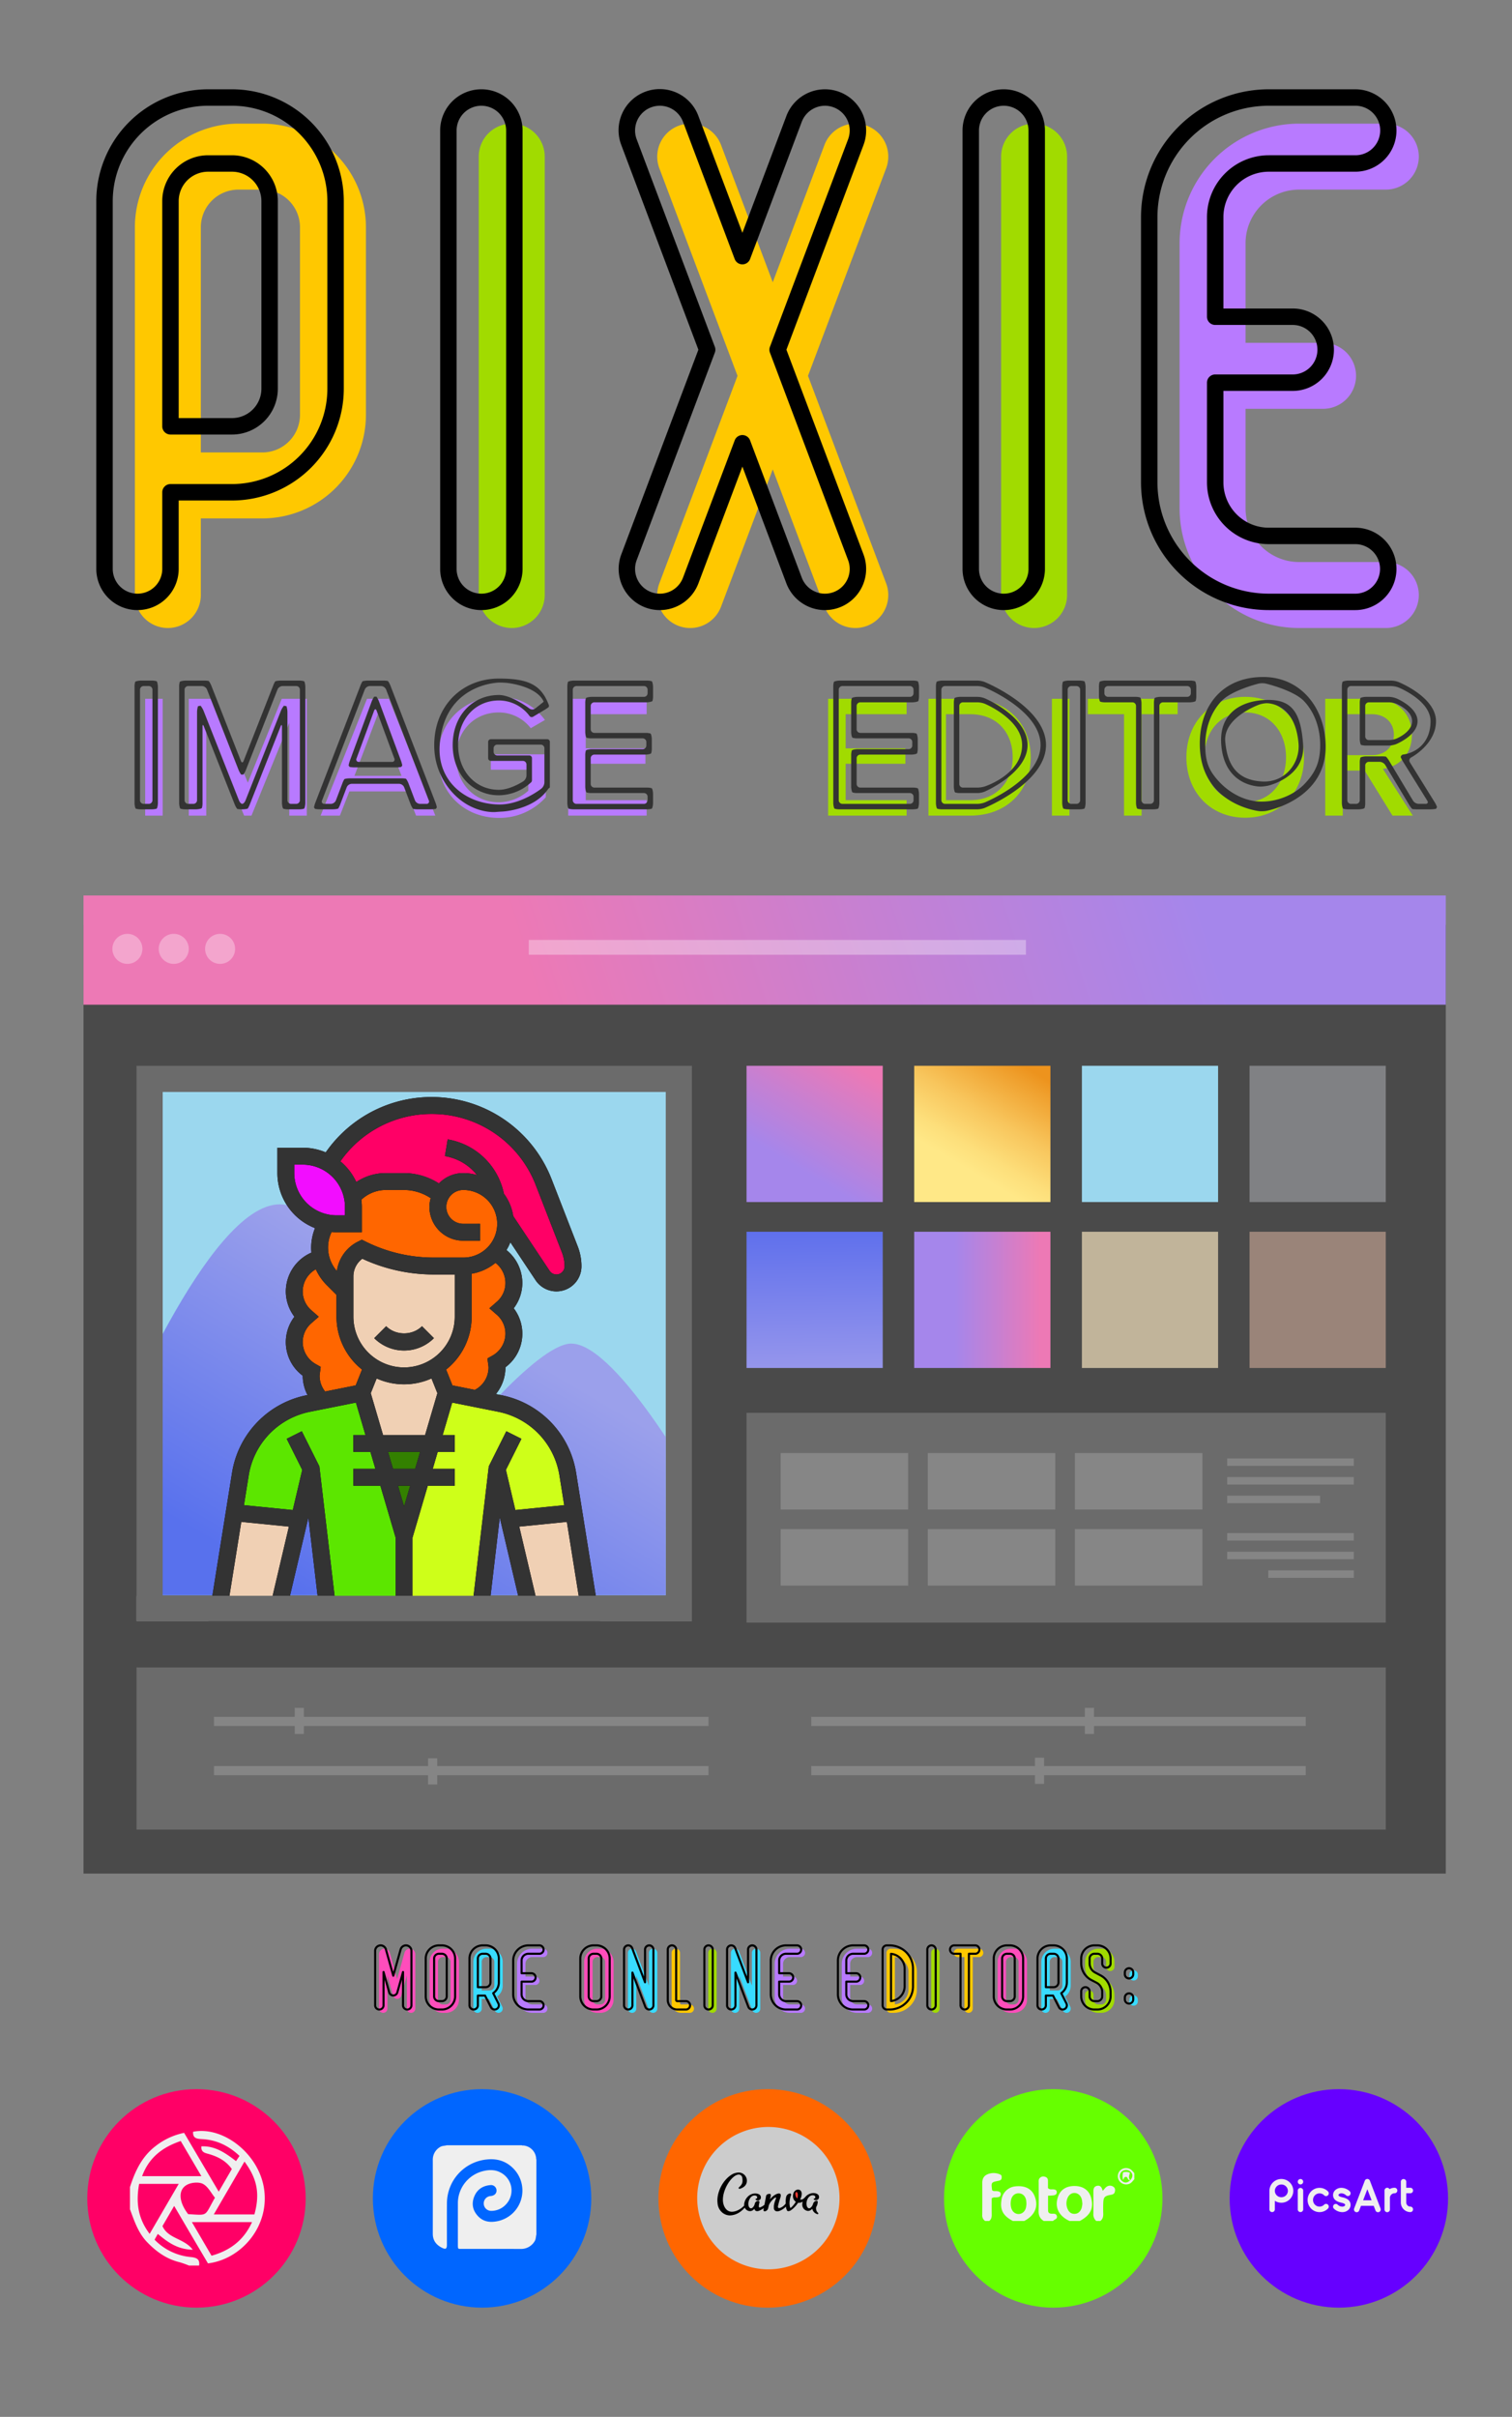 <?xml version="1.0" encoding="UTF-8"?> <svg xmlns="http://www.w3.org/2000/svg" xmlns:xlink="http://www.w3.org/1999/xlink" preserveAspectRatio="xMidYMid meet" width="1313.635" height="2099.097" viewBox="0 0 1313.635 2099.097"><rect x="0" y="0" width="1313.635" height="2099.097" fill="#808080" stroke="none"/><defs><style>.cls-1{fill:#9bd7ee;}.cls-2{fill:#4a4a4a;}.cls-3{fill:url(#New_Gradient_Swatch_3);}.cls-4{opacity:0.33;}.cls-5,.cls-6{fill:#fff;}.cls-16,.cls-6{opacity:0.18;}.cls-7{clip-path:url(#clip-path);}.cls-8{fill:url(#New_Gradient_Swatch_8);}.cls-9{fill:url(#New_Gradient_Swatch_4);}.cls-10{fill:url(#New_Gradient_Swatch_3-2);}.cls-11{fill:#c1b49a;}.cls-12{fill:#9a8479;}.cls-13{fill:url(#New_Gradient_Swatch_3-3);}.cls-14{fill:url(#New_Gradient_Swatch_6);}.cls-15{fill:#808184;}.cls-17{fill:#858585;}.cls-18{fill:#f20dff;}.cls-19{fill:#f60;}.cls-20{fill:#f06;}.cls-21{fill:#ceff19;}.cls-22{fill:#5ce600;}.cls-23{fill:#338000;}.cls-24{fill:#f0d0b4;}.cls-25{fill:#333;}.cls-26{fill:#6b6b6b;}.cls-27{fill:#b87aff;}.cls-28{fill:#a1db00;}.cls-29{fill:#ffc800;}.cls-30{fill:#ff4dbb;}.cls-31{fill:#38dbff;}.cls-32,.cls-39{fill:#efefef;}.cls-33{fill:#06f;}.cls-34{fill:#ccc;}.cls-34,.cls-35,.cls-36,.cls-39{fill-rule:evenodd;}.cls-36{fill:#ff3b33;}.cls-37{fill:#6f0;}.cls-38{fill:#60f;}</style><linearGradient id="New_Gradient_Swatch_3" x1="1019.442" y1="713.275" x2="471.484" y2="885.936" gradientUnits="userSpaceOnUse"><stop offset="0" stop-color="#a586eb"></stop><stop offset="0.484" stop-color="#c680d2"></stop><stop offset="1" stop-color="#ed79b5"></stop></linearGradient><clipPath id="clip-path"><rect class="cls-1" x="141.347" y="948.385" width="437.066" height="437.066"></rect></clipPath><linearGradient id="New_Gradient_Swatch_8" x1="309.234" y1="1412.966" x2="450.838" y2="1173.329" gradientUnits="userSpaceOnUse"><stop offset="0" stop-color="#5871ed"></stop><stop offset="1" stop-color="#9ba0eb"></stop></linearGradient><linearGradient id="New_Gradient_Swatch_4" x1="705.618" y1="960.394" x2="710.736" y2="1361.343" gradientUnits="userSpaceOnUse"><stop offset="0" stop-color="#2d4ded"></stop><stop offset="1" stop-color="#e5cdeb"></stop></linearGradient><linearGradient id="New_Gradient_Swatch_3-2" x1="829.431" y1="1128.951" x2="904.006" y2="1128.951" xlink:href="#New_Gradient_Swatch_3"></linearGradient><linearGradient id="New_Gradient_Swatch_3-3" x1="691.037" y1="1013.136" x2="743" y2="925.198" xlink:href="#New_Gradient_Swatch_3"></linearGradient><linearGradient id="New_Gradient_Swatch_6" x1="836.713" y1="1013.136" x2="888.676" y2="925.198" gradientUnits="userSpaceOnUse"><stop offset="0" stop-color="#ffe887"></stop><stop offset="0.174" stop-color="#fddf7b"></stop><stop offset="0.485" stop-color="#f8c65d"></stop><stop offset="0.895" stop-color="#ef9e2b"></stop><stop offset="1" stop-color="#ed931d"></stop></linearGradient></defs><g id="Layer_3" data-name="Layer 3"><rect class="cls-2" x="72.555" y="803.249" width="1183.557" height="823.991"></rect><rect class="cls-3" x="72.555" y="777.74" width="1183.557" height="94.857"></rect><g class="cls-4"><circle class="cls-5" cx="110.686" cy="824.096" r="13.047"></circle><path class="cls-5" d="M164.001,824.096a13.047,13.047,0,1,1-13.047-13.047A13.047,13.047,0,0,1,164.001,824.096Z"></path><circle class="cls-5" cx="191.222" cy="824.096" r="13.047"></circle></g><g class="cls-4"><rect class="cls-5" x="459.412" y="816.352" width="431.914" height="12.852"></rect></g><rect class="cls-6" x="118.614" y="925.651" width="482.533" height="482.533"></rect><rect class="cls-1" x="141.347" y="948.385" width="437.066" height="437.066"></rect><g class="cls-7"><path class="cls-8" d="M98.412,1249.584s81.973-203.606,144.561-203.606,148.262,214.348,148.262,214.348,74.602-93.408,105.059-93.408c40.993,0,116.235,137.096,116.235,137.096l-11.384,154.774-496.9-14.553Z"></path></g><rect class="cls-9" x="648.602" y="1069.784" width="118.334" height="118.334"></rect><rect class="cls-10" x="794.279" y="1069.784" width="118.334" height="118.334"></rect><rect class="cls-11" x="939.955" y="1069.784" width="118.334" height="118.334"></rect><rect class="cls-12" x="1085.631" y="1069.784" width="118.334" height="118.334"></rect><rect class="cls-13" x="648.602" y="925.651" width="118.334" height="118.334"></rect><rect class="cls-14" x="794.279" y="925.651" width="118.334" height="118.334"></rect><rect class="cls-1" x="939.955" y="925.651" width="118.334" height="118.334"></rect><rect class="cls-15" x="1085.631" y="925.651" width="118.334" height="118.334"></rect><rect class="cls-6" x="648.602" y="1227.046" width="555.362" height="182.211"></rect><rect class="cls-6" x="118.614" y="1448.185" width="1085.351" height="140.853"></rect><g class="cls-16"><rect class="cls-5" x="678.251" y="1261.976" width="110.744" height="49.085"></rect><rect class="cls-5" x="806.08" y="1261.976" width="110.744" height="49.085"></rect><rect class="cls-5" x="933.91" y="1261.976" width="110.744" height="49.085"></rect></g><g class="cls-16"><rect class="cls-5" x="678.251" y="1328.033" width="110.744" height="49.085"></rect><rect class="cls-5" x="806.08" y="1328.033" width="110.744" height="49.085"></rect><rect class="cls-5" x="933.91" y="1328.033" width="110.744" height="49.085"></rect></g><rect class="cls-17" x="1066.216" y="1266.66" width="109.999" height="6.486"></rect><rect class="cls-17" x="1066.216" y="1282.853" width="109.999" height="6.486"></rect><rect class="cls-17" x="1066.216" y="1299.046" width="80.675" height="6.486"></rect><rect class="cls-17" x="1066.216" y="1331.512" width="109.999" height="6.486"></rect><rect class="cls-17" x="1066.216" y="1347.704" width="109.999" height="6.486"></rect><rect class="cls-17" x="1101.907" y="1363.897" width="74.309" height="6.486"></rect><rect class="cls-17" x="185.914" y="1491.089" width="429.646" height="7.928"></rect><rect class="cls-17" x="185.914" y="1533.85" width="429.646" height="7.928"></rect><rect class="cls-17" x="704.787" y="1491.089" width="429.646" height="7.928"></rect><rect class="cls-17" x="704.787" y="1533.85" width="429.646" height="7.928"></rect><rect class="cls-17" x="256.089" y="1483.258" width="7.928" height="22.714"></rect><rect class="cls-17" x="371.897" y="1527.109" width="7.928" height="22.714"></rect><rect class="cls-17" x="942.532" y="1483.258" width="7.928" height="22.714"></rect><rect class="cls-17" x="899.177" y="1526.612" width="7.928" height="22.714"></rect></g><g id="Layer_35" data-name="Layer 35"><path class="cls-18" d="M306.15,1039.18a45.915,45.915,0,0,1,.881,9.027v14.677H292.353a49.445,49.445,0,0,1-8.146-.734,44.112,44.112,0,0,1-35.886-43.298v-14.677h14.677a43.453,43.453,0,0,1,22.53,6.238A44.087,44.087,0,0,1,306.15,1039.18Z"></path><path class="cls-19" d="M383.06,1037.712a22.236,22.236,0,0,1,19.374-11.522,36.852,36.852,0,0,1,25.979,10.714,25.845,25.845,0,0,1,2.642,3.009,36.664,36.664,0,0,1-1.541,47.701c-.293.44-.734.807-1.101,1.248a36.853,36.853,0,0,1-25.979,10.714H376.528a138.51,138.51,0,0,1-62.158-14.677,26.518,26.518,0,0,0-14.677,23.777v12.916l-10.714-10.714a38.011,38.011,0,0,1-10.127-17.98,36.059,36.059,0,0,1-1.174-9.32,38.419,38.419,0,0,1,6.531-21.429,49.447,49.447,0,0,0,8.146.734h14.677v-14.677a45.915,45.915,0,0,0-.881-9.027,38.923,38.923,0,0,1,28.914-12.989h15.705a49.431,49.431,0,0,1,27.447,8.293Z"></path><path class="cls-19" d="M323.469,1186.907l-9.1,22.75-34.565,6.898a29.36,29.36,0,0,1-9.467-21.576,34.838,34.838,0,0,1,.367-3.889,29.039,29.039,0,0,1-4.917-47.481,29.219,29.219,0,0,1,13.063-50.71,38.01,38.01,0,0,0,10.127,17.98l10.714,10.714v22.016a51.222,51.222,0,0,0,23.777,43.298Z"></path><path class="cls-19" d="M429.513,1087.615a29.438,29.438,0,0,1,16.952,26.639,29.112,29.112,0,0,1-10.127,22.016,29.039,29.039,0,0,1-4.917,47.481,34.84,34.84,0,0,1,.367,3.889,29.311,29.311,0,0,1-18.273,27.153l-25.759-5.137-9.1-22.75a49.902,49.902,0,0,0,8.733-6.972,51.065,51.065,0,0,0,15.044-36.326v-44.032a36.853,36.853,0,0,0,25.979-10.714C428.779,1088.422,429.22,1088.055,429.513,1087.615Z"></path><path class="cls-20" d="M431.054,1039.913a25.845,25.845,0,0,0-2.642-3.009,36.852,36.852,0,0,0-25.979-10.714,22.236,22.236,0,0,0-19.374,11.522l-4.844-3.229a49.431,49.431,0,0,0-27.447-8.293H335.065A38.923,38.923,0,0,0,306.15,1039.18a44.086,44.086,0,0,0-20.622-28.768,104.549,104.549,0,0,1,186.843,16.439l22.677,58.269a40.504,40.504,0,0,1,2.789,14.751,14.535,14.535,0,0,1-14.384,14.384,14.388,14.388,0,0,1-12.035-6.458l-32.51-48.876a36.122,36.122,0,0,0-7.852-19.007Z"></path><path class="cls-21" d="M431.788,1275.705l-14.677,124.757H351.063v-66.048l15.118-51.371,8.66-29.355,12.916-44.032,25.759,5.137,20.842,4.183a74.583,74.583,0,0,1,58.929,61.278l5.357,33.538-56.581,5.651Z"></path><path class="cls-22" d="M335.945,1283.043l15.118,51.371v66.048h-66.048l-14.677-124.757-10.274,43.738-56.581-5.651,5.357-33.538a74.583,74.583,0,0,1,58.929-61.278l12.036-2.422,34.565-6.898,12.916,44.032Z"></path><path class="cls-23" d="M327.286,1253.689l23.777,80.725,23.777-80.725Z"></path><path class="cls-24" d="M260.063,1319.443l-19.081,81.019H189.612l13.87-86.67Z"></path><path class="cls-24" d="M498.644,1313.793l13.87,86.67H461.143l-19.08-81.019Z"></path><path class="cls-24" d="M402.433,1099.577v44.032a51.065,51.065,0,0,1-15.044,36.326,49.909,49.909,0,0,1-8.733,6.972,51.196,51.196,0,0,1-55.187,0,51.222,51.222,0,0,1-23.777-43.298v-34.932a26.518,26.518,0,0,1,14.677-23.777,138.511,138.511,0,0,0,62.159,14.677h25.905Z"></path><path class="cls-24" d="M378.656,1186.907l9.1,22.75-12.916,44.032H327.286L314.37,1209.657l9.1-22.75a51.196,51.196,0,0,0,55.187,0Z"></path><path d="M500.522,1279.088a81.819,81.819,0,0,0-64.756-67.31l-4.946-.991a36.47,36.47,0,0,0,8.307-23.146v-.154a36.29,36.29,0,0,0,7.199-51.217,36.378,36.378,0,0,0,7.478-22.016,36.793,36.793,0,0,0-13.782-28.555,44.152,44.152,0,0,0,3.376-6.774l21.921,32.965a21.749,21.749,0,0,0,39.856-12.05,47.434,47.434,0,0,0-3.258-17.349l-22.684-58.328a111.922,111.922,0,0,0-196.243-23.278,51.117,51.117,0,0,0-19.99-4.051h-22.016v22.016a51.405,51.405,0,0,0,32.701,47.804,45.799,45.799,0,0,0-3.346,16.908c0,1.468.081,2.921.213,4.367a36.895,36.895,0,0,0-22.229,33.663,36.378,36.378,0,0,0,7.478,22.016,36.29,36.29,0,0,0,7.199,51.217v.154a36.592,36.592,0,0,0,4.176,16.637l-.822.162a81.819,81.819,0,0,0-64.757,67.31l-20.592,128.713H521.122Zm3.383,114.036h-36.95L451.14,1325.916l41.346-4.132Zm-69.703-75.111,17.672,75.111H425.367Zm38.161-67.685a67.254,67.254,0,0,1,13.665,31.079l4.139,25.854-42.417,4.242-8.212-34.895,13.488-26.977-13.129-6.568-15.25,30.5-14.061,119.562H358.401V1335.471l13.261-45.089h23.432v-14.677H375.978l4.315-14.677h14.802V1246.35h-10.487l8.285-28.18,39.996,7.999a67.242,67.242,0,0,1,39.475,24.159Zm-121.301-62.687a44.076,44.076,0,0,1-44.032-44.032v-34.961a19.089,19.089,0,0,1,7.735-15.411,147.14,147.14,0,0,0,61.777,13.679h18.552v36.693A44.076,44.076,0,0,1,351.063,1187.641Zm-28.936,22.39,5.122-12.806a58.182,58.182,0,0,0,47.628-.007l5.122,12.806L369.314,1246.35h-36.51Zm42.873,50.996-4.315,14.677H341.449l-4.315-14.677Zm-8.638,29.355-5.299,18.024-5.298-18.024Zm75.148-148.586a21.686,21.686,0,0,1,7.618,16.49,22.027,22.027,0,0,1-11.324,19.103l-4.315,2.429.756,5.761a15.694,15.694,0,0,1,.205,2.062,21.885,21.885,0,0,1-11.903,19.491l-19.455-3.889-5.504-13.753a58.591,58.591,0,0,0,22.185-45.881V1106.255a43.881,43.881,0,0,0,20.688-9.438,22.083,22.083,0,0,1,8.667,17.437,21.686,21.686,0,0,1-7.617,16.49l-6.319,5.526ZM374.921,967.481a96.653,96.653,0,0,1,90.64,61.997l22.684,58.335a33.162,33.162,0,0,1,2.253,12.028A7.077,7.077,0,0,1,477.53,1103.76l-31.637-47.584a43.685,43.685,0,0,0-8.124-19.44A59.981,59.981,0,0,0,388.952,989.6l-2.407,14.479a45.283,45.283,0,0,1,27.894,16.49,43.51,43.51,0,0,0-12.006-1.717,29.204,29.204,0,0,0-21.084,9.019,56.529,56.529,0,0,0-30.58-9.019H335.05a45.987,45.987,0,0,0-25.494,7.786,51.659,51.659,0,0,0-13.841-18.002,96.406,96.406,0,0,1,79.206-41.155ZM255.66,1018.851v-7.339h7.339a36.735,36.735,0,0,1,36.693,36.693v7.339h-7.339A36.735,36.735,0,0,1,255.66,1018.851Zm36.693,51.371H314.37v-22.016a51.714,51.714,0,0,0-.418-6.253,31.178,31.178,0,0,1,21.106-8.425h15.719a41.999,41.999,0,0,1,23.359,7.067l.066.044a28.658,28.658,0,0,0-1.123,7.566,29.384,29.384,0,0,0,29.355,29.355h14.677v-14.677H402.433a14.677,14.677,0,0,1,0-29.355,29.355,29.355,0,1,1,0,58.709H376.543a132.259,132.259,0,0,1-58.886-13.907l-3.288-1.637-3.28,1.644a33.684,33.684,0,0,0-18.405,25.538,30.903,30.903,0,0,1-4.565-33.875c1.402.117,2.803.22,4.234.22ZM277.676,1194.98a14.753,14.753,0,0,1,.213-2.07l.749-5.761-4.315-2.429a22.006,22.006,0,0,1-11.324-19.095,21.686,21.686,0,0,1,7.617-16.49l6.319-5.526-6.319-5.526a21.686,21.686,0,0,1-7.617-16.49,22.105,22.105,0,0,1,11.39-19.205,45.767,45.767,0,0,0,9.423,13.694l8.542,8.55v18.978a58.606,58.606,0,0,0,22.177,45.881l-5.504,13.753-26.559,5.313A22.049,22.049,0,0,1,277.676,1194.98Zm-47.914,55.348a67.264,67.264,0,0,1,39.475-24.159l39.996-7.999,8.285,28.18h-10.487v14.677h14.802l4.315,14.677H307.031v14.677h23.432l13.261,45.089v57.653H291.539l-14.068-119.554-15.25-30.5-13.129,6.568,13.489,26.977-8.212,34.895-42.417-4.242,4.139-25.854a67.259,67.259,0,0,1,13.672-31.087Zm38.161,67.685,8.836,75.111H250.251Zm-58.291,3.765,41.346,4.132-15.807,67.215H198.22Z"></path><path d="M335.498,1151.843,325.121,1162.22a36.692,36.692,0,0,0,51.884,0l-10.377-10.377c-8.315,8.307-22.816,8.307-31.131,0Z"></path></g><g id="Layer_2" data-name="Layer 2"><g id="Layer_22" data-name="Layer 22"><path class="cls-25" d="M500.522,1279.042a81.819,81.819,0,0,0-64.756-67.31l-4.946-.991a36.47,36.47,0,0,0,8.307-23.146v-.154a36.29,36.29,0,0,0,7.199-51.217,36.379,36.379,0,0,0,7.478-22.016,36.793,36.793,0,0,0-13.782-28.555,44.152,44.152,0,0,0,3.376-6.774l21.921,32.965a21.749,21.749,0,0,0,39.856-12.05,47.433,47.433,0,0,0-3.258-17.349l-22.684-58.328a111.922,111.922,0,0,0-196.243-23.278,51.115,51.115,0,0,0-19.99-4.051h-22.016v22.016a51.405,51.405,0,0,0,32.701,47.804,45.799,45.799,0,0,0-3.346,16.908c0,1.468.081,2.921.213,4.367a36.895,36.895,0,0,0-22.229,33.663,36.378,36.378,0,0,0,7.478,22.016,36.29,36.29,0,0,0,7.199,51.217v.154a36.593,36.593,0,0,0,4.176,16.637l-.822.161a81.82,81.82,0,0,0-64.757,67.31l-20.592,128.713H521.122Zm3.383,114.036h-36.95L451.14,1325.87l41.346-4.132Zm-69.703-75.111,17.672,75.111H425.367Zm38.161-67.684a67.253,67.253,0,0,1,13.665,31.079l4.139,25.854L447.75,1311.457l-8.212-34.895,13.488-26.977-13.129-6.568-15.25,30.5-14.061,119.562H358.401v-57.653l13.261-45.089h23.432V1275.659H375.978l4.315-14.677h14.802v-14.677h-10.487l8.285-28.18,39.996,7.999a67.241,67.241,0,0,1,39.475,24.159ZM351.063,1187.595a44.076,44.076,0,0,1-44.032-44.032v-34.961a19.089,19.089,0,0,1,7.735-15.411,147.14,147.14,0,0,0,61.777,13.679h18.552v36.693A44.076,44.076,0,0,1,351.063,1187.595Zm-28.936,22.39,5.122-12.806a58.183,58.183,0,0,0,47.628-.007l5.122,12.806-10.685,36.326h-36.51Zm42.873,50.996-4.315,14.677H341.449l-4.315-14.677Zm-8.638,29.355-5.299,18.024-5.298-18.024ZM431.509,1141.75a21.686,21.686,0,0,1,7.618,16.49,22.027,22.027,0,0,1-11.324,19.102l-4.315,2.429.756,5.761a15.695,15.695,0,0,1,.205,2.062,21.886,21.886,0,0,1-11.903,19.491l-19.455-3.889-5.504-13.753a58.591,58.591,0,0,0,22.185-45.881v-37.354a43.88,43.88,0,0,0,20.688-9.438,22.083,22.083,0,0,1,8.667,17.437,21.685,21.685,0,0,1-7.617,16.49l-6.319,5.526ZM374.921,967.435a96.653,96.653,0,0,1,90.64,61.997l22.684,58.335a33.162,33.162,0,0,1,2.253,12.028,7.077,7.077,0,0,1-12.967,3.919l-31.637-47.584a43.685,43.685,0,0,0-8.124-19.44,59.981,59.981,0,0,0-48.817-47.136l-2.407,14.479a45.283,45.283,0,0,1,27.894,16.49,43.507,43.507,0,0,0-12.006-1.717,29.204,29.204,0,0,0-21.084,9.019,56.529,56.529,0,0,0-30.58-9.019H335.05a45.987,45.987,0,0,0-25.494,7.786,51.658,51.658,0,0,0-13.841-18.002,96.406,96.406,0,0,1,79.206-41.155ZM255.66,1018.806v-7.339h7.339a36.735,36.735,0,0,1,36.693,36.693v7.339h-7.339A36.735,36.735,0,0,1,255.66,1018.806Zm36.693,51.371H314.37V1048.16a51.711,51.711,0,0,0-.418-6.253,31.177,31.177,0,0,1,21.106-8.425h15.719a41.999,41.999,0,0,1,23.359,7.067l.066.044a28.658,28.658,0,0,0-1.123,7.566,29.384,29.384,0,0,0,29.355,29.355h14.677v-14.677H402.433a14.677,14.677,0,0,1,0-29.355,29.355,29.355,0,1,1,0,58.709H376.543a132.26,132.26,0,0,1-58.886-13.907l-3.288-1.637-3.28,1.644a33.684,33.684,0,0,0-18.405,25.539,30.903,30.903,0,0,1-4.565-33.875c1.402.117,2.803.22,4.234.22Zm-14.677,124.757a14.755,14.755,0,0,1,.213-2.07l.749-5.761-4.315-2.429a22.006,22.006,0,0,1-11.324-19.095,21.686,21.686,0,0,1,7.617-16.49l6.319-5.526-6.319-5.526a21.686,21.686,0,0,1-7.617-16.49,22.105,22.105,0,0,1,11.39-19.205,45.769,45.769,0,0,0,9.423,13.694l8.542,8.55v18.978a58.606,58.606,0,0,0,22.177,45.881l-5.504,13.753-26.559,5.313A22.049,22.049,0,0,1,277.676,1194.934Zm-47.914,55.348a67.263,67.263,0,0,1,39.475-24.159l39.996-7.999,8.285,28.18h-10.487v14.677h14.802l4.315,14.677H307.031v14.677h23.432l13.261,45.089v57.653H291.539l-14.068-119.554-15.25-30.5-13.129,6.568,13.489,26.977-8.212,34.895-42.417-4.242,4.139-25.854a67.258,67.258,0,0,1,13.672-31.087Zm38.161,67.684,8.836,75.111H250.251Zm-58.291,3.765,41.346,4.132-15.807,67.215H198.22Z"></path><path class="cls-25" d="M335.498,1151.797l-10.377,10.377a36.692,36.692,0,0,0,51.884,0l-10.377-10.377c-8.315,8.307-22.816,8.307-31.131,0Z"></path></g></g><g id="Layer_6_copy" data-name="Layer 6 copy"><rect class="cls-26" x="118.525" y="1385.957" width="481.076" height="20.839"></rect><rect class="cls-26" x="118.525" y="1387.158" width="481.076" height="20.839"></rect></g><g id="image_editor" data-name="image editor"><path class="cls-27" d="M126.147,606.898H141.36v101.469H126.147Z"></path><path class="cls-27" d="M251.346,627.74l-32.859,80.627h-6.389L179.238,627.74v80.627H164.025V606.898h21.754l29.513,72.869,29.512-72.869h21.754v101.469H251.346Z"></path><path class="cls-27" d="M353.267,687.374H303.521l-8.215,20.993H278.572l40.314-101.469h19.016l40.313,101.469H361.482Zm-45.334-13.54h40.923l-20.538-53.7Z"></path><path class="cls-27" d="M433.282,605.225c19.015,0,31.642,8.671,40.162,20.081l-12.323,7.15a34.991,34.991,0,0,0-27.839-13.691c-21.146,0-36.967,16.125-36.967,38.944,0,22.667,15.82,39.097,36.967,39.097a39.355,39.355,0,0,0,25.709-10.041V668.51H426.436V655.123h47.768v37.27a53.99,53.99,0,0,1-40.922,17.951c-29.056,0-52.636-20.993-52.636-52.636S404.226,605.225,433.282,605.225Z"></path><path class="cls-27" d="M493.674,606.898h68.153v13.387h-52.94V649.95h51.876v13.387H508.887V694.98h52.94v13.387H493.674Z"></path><path class="cls-28" d="M719.504,606.898h68.153v13.387h-52.94V649.95h51.876v13.387H734.717V694.98h52.94v13.387H719.504Z"></path><path class="cls-28" d="M806.67,606.898h36.206c31.643,0,52.636,21.602,52.636,50.811,0,29.361-20.993,50.658-52.636,50.658H806.67Zm36.206,88.082c23.428,0,36.967-16.734,36.967-37.271,0-20.841-13.082-37.423-36.967-37.423H821.883V694.98Z"></path><path class="cls-28" d="M913.914,606.898h15.213v101.469H913.914Z"></path><path class="cls-28" d="M976.59,620.286H945.099V606.898h78.041v13.387H991.802v88.082H976.59Z"></path><path class="cls-28" d="M1081.861,605.225c30.273,0,51.115,22.363,51.115,52.484s-20.842,52.484-51.115,52.484-51.114-22.363-51.114-52.484S1051.588,605.225,1081.861,605.225Zm0,13.539c-21.753,0-35.445,16.582-35.445,38.944,0,22.21,13.691,38.945,35.445,38.945,21.45,0,35.446-16.734,35.446-38.945C1117.307,635.346,1103.311,618.764,1081.861,618.764Z"></path><path class="cls-28" d="M1185.609,669.27h-19.015v39.097H1151.38V606.898h42.748c19.32,0,32.555,12.475,32.555,31.186,0,18.255-12.322,27.991-25.253,29.665l26.014,40.618h-17.647Zm6.542-48.985h-25.558v35.598h25.558c10.953,0,18.863-7.15,18.863-17.799S1203.103,620.286,1192.151,620.286Z"></path></g><g id="Layer_8_copy" data-name="Layer 8 copy"><path class="cls-25" d="M136.006,702.371a14.764,14.764,0,0,1-4.346.531h-9.242a14.763,14.763,0,0,1-4.346-.531c-.652-.292-1.185-3.263-1.185-5.001V596.634a14.768,14.768,0,0,1,.53-4.346c.292-.652,3.263-1.185,5.001-1.185H131.66a14.769,14.769,0,0,1,4.346.53c.652.292,1.185,3.263,1.185,5.001V697.369C137.191,699.108,136.658,702.079,136.006,702.371Zm-14.379-7.372a3.17,3.17,0,0,0,3.161,3.161h4.501a3.17,3.17,0,0,0,3.161-3.161V599.005a3.17,3.17,0,0,0-3.161-3.161H124.788a3.17,3.17,0,0,0-3.161,3.161Z"></path><path class="cls-25" d="M264.098,702.371a14.762,14.762,0,0,1-4.346.531h-9.242a14.763,14.763,0,0,1-4.346-.531c-.652-.292-1.185-3.263-1.185-5.001V631.073c0-1.739-.523-1.838-1.162-.221l-26.719,67.61a21.124,21.124,0,0,1-1.778,3.69c-.339.412-3.012.75-4.75.75h-.215a21.096,21.096,0,0,1-4.085-.297c-.508-.164-1.804-2.526-2.443-4.142l-26.719-67.61c-.639-1.617-1.162-1.517-1.162.221v66.296a14.771,14.771,0,0,1-.53,4.347c-.292.652-3.263,1.186-5.001,1.186H161.17a14.763,14.763,0,0,1-4.346-.531c-.652-.292-1.185-3.263-1.185-5.001V596.634a14.771,14.771,0,0,1,.53-4.346c.292-.652,3.263-1.185,5.001-1.185h15.935a21.057,21.057,0,0,1,4.086.298c.509.164,1.802,2.53,2.437,4.148l25.678,65.379c.636,1.618,1.676,1.618,2.311,0l25.677-65.379a21.062,21.062,0,0,1,1.772-3.694c.339-.414,3.013-.752,4.752-.752h15.935a14.768,14.768,0,0,1,4.346.53c.652.292,1.185,3.263,1.185,5.001V697.369C265.283,699.108,264.75,702.079,264.098,702.371Zm-14.379-7.372a3.17,3.17,0,0,0,3.161,3.161h4.501a3.17,3.17,0,0,0,3.161-3.161V599.005a3.17,3.17,0,0,0-3.161-3.161H245.433a5.012,5.012,0,0,0-4.317,2.942l-27.293,69.493a20.515,20.515,0,0,1-2.388,4.446h-1.949a20.506,20.506,0,0,1-2.388-4.446L179.806,598.786a5.012,5.012,0,0,0-4.317-2.942H163.541a3.17,3.17,0,0,0-3.161,3.161v95.994a3.17,3.17,0,0,0,3.161,3.161h4.501a3.17,3.17,0,0,0,3.161-3.161V618.623a18.042,18.042,0,0,1,.809-5.277l1.118-.213,1.121-.211a18.045,18.045,0,0,1,2.69,4.609L207.643,695.22c.639,1.617,1.907,2.94,2.818,2.94s2.179-1.323,2.818-2.94L243.981,617.53a17.995,17.995,0,0,1,2.693-4.609l1.117.211,1.118.213a18.042,18.042,0,0,1,.809,5.277Z"></path><path class="cls-25" d="M378.663,702.516a25.167,25.167,0,0,1-4.674.386h-10.798a20.769,20.769,0,0,1-4.095-.305c-.513-.168-1.788-2.555-2.405-4.181L351.11,683.707a4.94,4.94,0,0,0-4.282-2.955h-41.301a4.94,4.94,0,0,0-4.282,2.955l-5.581,14.709a20.787,20.787,0,0,1-1.737,3.72c-.339.421-3.023.765-4.762.765H278.365a25.167,25.167,0,0,1-4.674-.386l-.442-.643-.442-.645a25.218,25.218,0,0,1,1.321-4.5L313.101,595.57a20.897,20.897,0,0,1,1.752-3.709c.339-.417,3.019-.759,4.758-.759h13.133a20.899,20.899,0,0,1,4.091.302c.511.166,1.794,2.544,2.419,4.166l38.972,101.158a25.225,25.225,0,0,1,1.321,4.5l-.441.645Zm-18.118-7.312a4.94,4.94,0,0,0,4.282,2.955h5.708a2.026,2.026,0,0,0,2.025-2.95l-37.145-96.416a4.971,4.971,0,0,0-4.298-2.95h-9.879a4.971,4.971,0,0,0-4.297,2.95L279.795,695.21a2.026,2.026,0,0,0,2.025,2.95h5.708a4.94,4.94,0,0,0,4.282-2.955l5.581-14.709a20.772,20.772,0,0,1,1.737-3.72c.339-.42,3.023-.765,4.762-.765h44.573a20.791,20.791,0,0,1,4.095.304c.513.168,1.788,2.555,2.405,4.18Zm-11.929-29.118a25.388,25.388,0,0,1-4.664.38H308.404a25.441,25.441,0,0,1-4.662-.378l-.443-.636-.443-.636a25.427,25.427,0,0,1,1.255-4.506l18.672-50.725a20.205,20.205,0,0,1,2.321-4.517l.992-.001h.994a20.219,20.219,0,0,1,2.331,4.51l18.814,50.731a25.424,25.424,0,0,1,1.266,4.505l-.443.637Zm-38.881-7.328a2.064,2.064,0,0,0,2.069,2.966h28.739a2.058,2.058,0,0,0,2.062-2.964l-15.397-41.52c-.605-1.63-1.591-1.629-2.191.003Z"></path><path class="cls-25" d="M436.647,704.836c-1.737.083-4.574.278-6.306.432,0,0-19.62,1.751-36.6-16.22a60.431,60.431,0,0,1-16.476-41.966c0-33.46,23.645-57.745,56.224-57.745,25.945,0,36.717,5.6,43.277,22.858a2.134,2.134,0,0,1,.141,1.147l-.128.664a29.328,29.328,0,0,1-3.696,2.547l-9.896,5.921a2.376,2.376,0,0,1-3.148-.66,33.241,33.241,0,0,0-26.55-13.45c-20.541,0-35.45,16.284-35.45,38.719,0,22.528,14.909,38.879,35.45,38.879,10.104,0,21.305-7.497,21.305-7.497a6.636,6.636,0,0,0,2.627-4.919v-9.536a3.17,3.17,0,0,0-3.161-3.161H426.486a2.371,2.371,0,0,1-2.371-2.371V644.354a2.371,2.371,0,0,1,2.371-2.371H475.357a2.371,2.371,0,0,1,2.371,2.371v39.323c0,.567-1.179,1.091-1.496,1.562C463.928,703.528,436.647,704.836,436.647,704.836Zm3.493-111.753c-1.731-.16-4.57-.282-6.309-.271,0,0-48.05.312-51.823,54.27-2.149,30.73,21.575,51.082,51.326,51.624,19.497.355,37.193-13.943,37.193-13.943a7.519,7.519,0,0,0,2.459-5.148v-29.73a3.17,3.17,0,0,0-3.161-3.161H432.018a3.17,3.17,0,0,0-3.161,3.161v3.061a3.17,3.17,0,0,0,3.161,3.161h27.774a2.371,2.371,0,0,1,2.371,2.371v19.24a2.374,2.374,0,0,1-.707,1.709A41.729,41.729,0,0,1,433.49,690.702a38.626,38.626,0,0,1-28.768-12.421c-7.367-7.992-11.425-19.072-11.425-31.2,0-25.183,16.903-43.46,40.192-43.46,11.142,0,26.56,11.781,26.56,11.781a4.259,4.259,0,0,0,4.979-.057l6.875-5.506c.222-.178.453-.483.332-.74C465.757,595.452,440.14,593.083,440.14,593.083Z"></path><path class="cls-25" d="M566.19,702.371a14.766,14.766,0,0,1-4.347.531H498.438a14.765,14.765,0,0,1-4.346-.531c-.652-.292-1.186-3.263-1.186-5.001V596.634a14.762,14.762,0,0,1,.531-4.346c.292-.652,3.263-1.185,5.001-1.185h63.406a14.771,14.771,0,0,1,4.347.53c.652.292,1.185,3.263,1.185,5.001v7.802a14.764,14.764,0,0,1-.531,4.346c-.292.652-3.263,1.185-5.001,1.185h-45.47a3.17,3.17,0,0,0-3.161,3.161v20.236a3.17,3.17,0,0,0,3.161,3.161h44.382a14.771,14.771,0,0,1,4.347.53c.652.292,1.185,3.263,1.185,5.001v7.802a14.763,14.763,0,0,1-.531,4.346c-.292.652-3.263,1.185-5.001,1.185h-44.382a3.17,3.17,0,0,0-3.161,3.161v22.322a3.17,3.17,0,0,0,3.161,3.161h45.47a14.771,14.771,0,0,1,4.347.53c.652.292,1.185,3.263,1.185,5.001v7.802C567.375,699.108,566.842,702.079,566.19,702.371Zm-68.542-7.372a3.17,3.17,0,0,0,3.161,3.161h58.663a3.17,3.17,0,0,0,3.161-3.161v-3.061a3.17,3.17,0,0,0-3.161-3.161h-45.47a14.775,14.775,0,0,1-4.347-.53c-.652-.292-1.185-3.263-1.185-5.001V656.181a14.764,14.764,0,0,1,.531-4.346c.292-.652,3.263-1.185,5.001-1.185h44.382a3.17,3.17,0,0,0,3.161-3.161v-3.061a3.17,3.17,0,0,0-3.161-3.161h-44.382a14.771,14.771,0,0,1-4.347-.53c-.652-.292-1.185-3.263-1.185-5.001V610.758a14.763,14.763,0,0,1,.531-4.346c.292-.652,3.263-1.185,5.001-1.185h45.47a3.17,3.17,0,0,0,3.161-3.161v-3.061a3.17,3.17,0,0,0-3.161-3.161H500.809a3.17,3.17,0,0,0-3.161,3.161Z"></path><path class="cls-25" d="M797.24,702.371a14.766,14.766,0,0,1-4.347.531H729.487a14.765,14.765,0,0,1-4.347-.531c-.652-.292-1.186-3.263-1.186-5.001V596.634a14.762,14.762,0,0,1,.531-4.346c.292-.652,3.263-1.185,5.001-1.185h63.406a14.771,14.771,0,0,1,4.347.53c.652.292,1.185,3.263,1.185,5.001v7.802a14.764,14.764,0,0,1-.531,4.346c-.292.652-3.263,1.185-5.001,1.185H747.422a3.17,3.17,0,0,0-3.161,3.161v20.236a3.17,3.17,0,0,0,3.161,3.161h44.382a14.771,14.771,0,0,1,4.347.53c.652.292,1.186,3.263,1.186,5.001v7.802a14.762,14.762,0,0,1-.531,4.346c-.292.652-3.263,1.185-5.001,1.185h-44.382a3.17,3.17,0,0,0-3.161,3.161v22.322a3.17,3.17,0,0,0,3.161,3.161h45.471a14.771,14.771,0,0,1,4.347.53c.652.292,1.185,3.263,1.185,5.001v7.802C798.425,699.108,797.892,702.079,797.24,702.371Zm-68.543-7.372a3.17,3.17,0,0,0,3.161,3.161h58.664a3.17,3.17,0,0,0,3.161-3.161v-3.061a3.17,3.17,0,0,0-3.161-3.161H745.051a14.775,14.775,0,0,1-4.347-.53c-.652-.292-1.185-3.263-1.185-5.001V656.181a14.76,14.76,0,0,1,.531-4.346c.292-.652,3.263-1.185,5.001-1.185h44.382a3.17,3.17,0,0,0,3.161-3.161v-3.061a3.17,3.17,0,0,0-3.161-3.161h-44.382a14.772,14.772,0,0,1-4.347-.53c-.652-.292-1.185-3.263-1.185-5.001V610.758a14.759,14.759,0,0,1,.531-4.346c.292-.652,3.263-1.185,5.001-1.185h45.471a3.17,3.17,0,0,0,3.161-3.161v-3.061a3.17,3.17,0,0,0-3.161-3.161H731.858a3.17,3.17,0,0,0-3.161,3.161Z"></path><path class="cls-25" d="M855.477,701.707a19.283,19.283,0,0,1-6.088,1.195H818.667a14.766,14.766,0,0,1-4.347-.531c-.652-.292-1.185-3.263-1.185-5.001V596.634a14.759,14.759,0,0,1,.531-4.346c.292-.652,3.263-1.185,5.001-1.185h30.722a19.229,19.229,0,0,1,6.086,1.198s53.298,21.822,53.298,54.782C908.774,679.947,855.477,701.707,855.477,701.707Zm-37.599-6.708a3.17,3.17,0,0,0,3.161,3.161h28.351a19.297,19.297,0,0,0,6.088-1.194s48.555-19.81,48.555-49.883c0-30.169-48.556-50.041-48.556-50.041a19.237,19.237,0,0,0-6.087-1.197H821.038a3.17,3.17,0,0,0-3.161,3.161Zm37.58-7.462a18.5,18.5,0,0,1-6.069,1.24H834.233a14.774,14.774,0,0,1-4.347-.53c-.652-.292-1.186-3.263-1.186-5.001V610.758a14.762,14.762,0,0,1,.531-4.346c.292-.652,3.263-1.185,5.001-1.185h15.156a18.835,18.835,0,0,1,6.077,1.22s37.276,15.6,37.276,40.635C892.743,671.631,855.458,687.536,855.458,687.536Zm-22.015-6.662a3.17,3.17,0,0,0,3.161,3.161h12.785a24.181,24.181,0,0,0,6.17-.97s32.441-10.457,32.441-35.984c0-22.546-32.526-35.912-32.526-35.912a19.164,19.164,0,0,0-6.085-1.202H836.604a3.17,3.17,0,0,0-3.161,3.161Z"></path><path class="cls-25" d="M941.98,702.371a14.765,14.765,0,0,1-4.347.531H928.39a14.766,14.766,0,0,1-4.347-.531c-.652-.292-1.185-3.263-1.185-5.001V596.634a14.763,14.763,0,0,1,.531-4.346c.292-.652,3.263-1.185,5.001-1.185h9.243a14.771,14.771,0,0,1,4.347.53c.652.292,1.186,3.263,1.186,5.001V697.369C943.166,699.108,942.632,702.079,941.98,702.371Zm-14.38-7.372a3.17,3.17,0,0,0,3.161,3.161h4.501a3.17,3.17,0,0,0,3.161-3.161V599.005a3.17,3.17,0,0,0-3.161-3.161h-4.501a3.17,3.17,0,0,0-3.161,3.161Z"></path><path class="cls-25" d="M1006.103,702.371a14.766,14.766,0,0,1-4.347.531h-9.241a14.766,14.766,0,0,1-4.347-.531c-.652-.292-1.185-3.263-1.185-5.001v-84.24a3.17,3.17,0,0,0-3.161-3.161H960.296a14.774,14.774,0,0,1-4.346-.53c-.652-.292-1.186-3.263-1.186-5.001v-7.802a14.762,14.762,0,0,1,.531-4.346c.292-.652,3.263-1.185,5.001-1.185h73.523a14.771,14.771,0,0,1,4.347.53c.652.292,1.185,3.263,1.185,5.001v7.802a14.764,14.764,0,0,1-.531,4.346c-.292.652-3.263,1.185-5.001,1.185H1010.45a3.17,3.17,0,0,0-3.161,3.161v84.24C1007.289,699.108,1006.755,702.079,1006.103,702.371Zm-14.378-7.372a3.17,3.17,0,0,0,3.161,3.161h4.499a3.17,3.17,0,0,0,3.161-3.161v-84.24a14.762,14.762,0,0,1,.531-4.346c.292-.652,3.263-1.185,5.001-1.185h23.369a3.17,3.17,0,0,0,3.161-3.161v-3.061a3.17,3.17,0,0,0-3.161-3.161h-68.78a3.17,3.17,0,0,0-3.161,3.161v3.061a3.17,3.17,0,0,0,3.161,3.161H986.193a14.771,14.771,0,0,1,4.347.53c.652.292,1.185,3.263,1.185,5.001Z"></path><path class="cls-25" d="M1100.17,704.272a26.391,26.391,0,0,1-6.254.209s-50.868-5.609-51.525-57.399c-.425-33.457,19.142-59.149,55.194-59.112,31.676.032,53.397,25.66,54.14,59.112C1152.787,694.882,1100.17,704.272,1100.17,704.272Zm-.505-110.591a15.739,15.739,0,0,0-6.149.024s-23.46,5.706-32.487,15.389c-8.961,9.612-13.896,23.104-13.896,37.988s3.249,22.391,12.21,32.004c9.027,9.683,22.539,17.126,36.746,17.126s28.717-6.113,37.743-15.796c8.962-9.613,13.151-18.45,13.151-33.334s-4.935-28.376-13.896-37.988C1124.06,599.411,1099.665,593.681,1099.665,593.681Zm2.002,88.704a39.134,39.134,0,0,1-6.244.774s-31.834.829-34.417-36.994c-1.744-25.529,15.629-37.411,38.907-38.242,22.734-.812,30.288,11.025,32.257,38.907C1134.165,675.096,1101.667,682.385,1101.667,682.385Zm-1.59-71.637a26.23,26.23,0,0,0-6.136,1.224s-31.206,11.075-29.444,31.864c1.663,19.62,9.506,33.855,32.423,34.917,19.935.923,32.621-16.343,31.259-32.922C1125.186,609.419,1100.077,610.748,1100.077,610.748Z"></path><path class="cls-25" d="M1247.658,702.435a22.95,22.95,0,0,1-4.814.467h-11.733a25.821,25.821,0,0,1-3.963-.219c-.441-.12-1.963-2.152-2.857-3.643l-20.804-34.678a6.21,6.21,0,0,0-4.787-2.711H1189.28a3.17,3.17,0,0,0-3.161,3.161v32.558a14.762,14.762,0,0,1-.531,4.347c-.292.652-3.263,1.186-5.001,1.186h-9.242a14.766,14.766,0,0,1-4.347-.531c-.652-.292-1.185-3.263-1.185-5.001V596.634a14.763,14.763,0,0,1,.531-4.346c.292-.652,3.263-1.185,5.001-1.185h37.414a19.788,19.788,0,0,1,6.099,1.167s32.741,13.008,32.741,34.107c0,20.095-21.578,31.505-21.578,31.505a2.915,2.915,0,0,0-1.127,4.163l21.457,34.55a22.974,22.974,0,0,1,2.144,4.337l-.418.752Zm-19.991-6.986a6.21,6.21,0,0,0,4.787,2.711h6.127c1.739,0,2.411-1.208,1.493-2.685l-21.03-33.862a24.52,24.52,0,0,1-2.141-4.221l.344-.728a2.371,2.371,0,0,1,1.83-1.338c10.97-1.465,23.779-9.925,23.779-28.949,0-18.263-27.998-29.367-27.998-29.367a19.818,19.818,0,0,0-6.099-1.165h-35.043a3.17,3.17,0,0,0-3.161,3.161v95.994a3.17,3.17,0,0,0,3.161,3.161h4.5a3.17,3.17,0,0,0,3.161-3.161V662.441a14.763,14.763,0,0,1,.531-4.346c.292-.652,3.263-1.185,5.001-1.185h13.133a25.847,25.847,0,0,1,3.963.218c.441.12,1.963,2.152,2.857,3.643Zm-14.837-49.1a19.596,19.596,0,0,1-6.095,1.177h-19.826a14.774,14.774,0,0,1-4.346-.53c-.652-.292-1.186-3.263-1.186-5.001V610.758a14.762,14.762,0,0,1,.531-4.346c.292-.652,3.263-1.185,5.001-1.185h19.826a19.6,19.6,0,0,1,6.095,1.177s18.737,7.519,18.737,19.972S1212.83,646.349,1212.83,646.349Zm-26.711-6.725a3.17,3.17,0,0,0,3.161,3.161h17.455a20.16,20.16,0,0,0,6.106-1.147s13.983-5.447,13.983-15.262-13.983-15.261-13.983-15.261a20.163,20.163,0,0,0-6.106-1.147H1189.28a3.17,3.17,0,0,0-3.161,3.161Z"></path></g><g id="pixie"><path class="cls-29" d="M227.956,392.953a32.697,32.697,0,0,0,32.672-32.649V197.333a32.701,32.701,0,0,0-32.672-32.653H207.163a32.7,32.7,0,0,0-32.668,32.653V392.948h53.46ZM145.842,545.431a28.683,28.683,0,0,1-28.654-28.644V197.333a90.06,90.06,0,0,1,89.971-89.947h20.793a90.064,90.064,0,0,1,89.975,89.947V360.3a90.06,90.06,0,0,1-89.975,89.942H174.486v66.545a28.672,28.672,0,0,1-28.644,28.644Z"></path><path d="M155.25,363.118h46.323a25.546,25.546,0,0,0,25.53-25.507V174.645a25.55,25.55,0,0,0-25.53-25.511H180.781a25.549,25.549,0,0,0-25.526,25.511V363.118Zm46.323,14.284H148.108a7.139,7.139,0,0,1-7.142-7.142V174.645a39.847,39.847,0,0,1,39.81-39.795h20.793a39.851,39.851,0,0,1,39.815,39.795V337.612a39.84,39.84,0,0,1-39.81,39.791ZM180.781,91.84a82.912,82.912,0,0,0-82.829,82.805V494.099a21.512,21.512,0,0,0,43.024,0V427.554a7.142,7.142,0,0,1,7.142-7.142h53.465a82.913,82.913,0,0,0,82.838-82.8V174.645A82.917,82.917,0,0,0,201.583,91.84ZM119.459,529.885a35.835,35.835,0,0,1-35.796-35.791V174.645A97.211,97.211,0,0,1,180.776,77.556h20.793a97.213,97.213,0,0,1,97.122,97.089v162.967a97.212,97.212,0,0,1-97.122,97.084H155.246v59.403a35.823,35.823,0,0,1-35.786,35.786Z"></path><path class="cls-28" d="M444.601,545.433a28.683,28.683,0,0,1-28.654-28.644V136.037a28.654,28.654,0,0,1,57.308,0V516.789a28.689,28.689,0,0,1-28.654,28.644Z"></path><path d="M418.218,91.842A21.534,21.534,0,0,0,396.707,113.35V494.101a21.512,21.512,0,0,0,43.024,0V113.345a21.536,21.536,0,0,0-21.512-21.502Zm0,438.045a35.835,35.835,0,0,1-35.796-35.791V113.345a35.796,35.796,0,0,1,71.592,0V494.096a35.838,35.838,0,0,1-35.796,35.791Z"></path><path class="cls-29" d="M743.095,545.438a28.793,28.793,0,0,1-26.816-18.555L671.37,407.682,626.461,526.888a28.651,28.651,0,0,1-53.627-20.193l67.921-180.279L572.838,146.141a28.651,28.651,0,1,1,53.627-20.193l44.909,119.201,44.909-119.205a28.643,28.643,0,0,1,36.9-16.712,28.634,28.634,0,0,1,16.717,36.915L701.99,326.415,769.906,506.69a28.654,28.654,0,0,1-26.811,38.748Z"></path><path d="M644.992,377.853a7.136,7.136,0,0,1,6.68,4.623l44.909,119.201a21.508,21.508,0,0,0,27.725,12.551,21.499,21.499,0,0,0,12.537-27.697l-67.916-180.279a7.117,7.117,0,0,1,0-5.038l67.911-180.27a21.517,21.517,0,0,0-20.126-29.092,21.628,21.628,0,0,0-20.131,13.927L651.672,224.984a7.138,7.138,0,0,1-13.36,0L593.403,105.784a21.512,21.512,0,0,0-40.267,15.155l67.921,180.274a7.117,7.117,0,0,1,0,5.038L553.136,486.53a21.511,21.511,0,0,0,40.267,15.151l44.909-119.205a7.129,7.129,0,0,1,6.68-4.623Zm71.725,152.04a35.973,35.973,0,0,1-33.496-23.183l-38.224-101.46L606.773,506.714a35.968,35.968,0,0,1-33.496,23.178,35.803,35.803,0,0,1-33.491-48.404l66.969-177.761L539.785,125.972a35.791,35.791,0,1,1,66.987-25.23l38.224,101.46L683.221,100.736a35.788,35.788,0,0,1,46.09-20.888,35.787,35.787,0,0,1,20.893,46.123l-66.959,177.751,66.964,177.761a35.804,35.804,0,0,1-33.491,48.409Z"></path><path class="cls-28" d="M898.433,545.433a28.683,28.683,0,0,1-28.654-28.644V136.037a28.654,28.654,0,0,1,57.308,0V516.789a28.689,28.689,0,0,1-28.654,28.644Z"></path><path d="M872.05,91.842A21.534,21.534,0,0,0,850.538,113.35V494.101a21.512,21.512,0,0,0,43.024,0V113.345A21.536,21.536,0,0,0,872.05,91.842Zm0,438.045a35.835,35.835,0,0,1-35.796-35.791V113.345a35.796,35.796,0,0,1,71.592,0V494.096A35.838,35.838,0,0,1,872.05,529.887Z"></path><path class="cls-27" d="M1128.665,545.431a103.926,103.926,0,0,1-103.826-103.788V211.174a103.923,103.923,0,0,1,103.826-103.788h75.182a28.647,28.647,0,1,1,0,57.293H1128.67a46.562,46.562,0,0,0-46.523,46.495v86.59H1149.32a28.647,28.647,0,1,1,0,57.293h-67.173v86.59a46.562,46.562,0,0,0,46.523,46.495h75.182a28.647,28.647,0,1,1,0,57.293h-75.187Z"></path><path d="M1102.287,91.84a96.772,96.772,0,0,0-96.684,96.646V418.96a96.775,96.775,0,0,0,96.684,96.646h75.182a21.507,21.507,0,1,0,0-43.014H1102.287a53.716,53.716,0,0,1-53.665-53.637v-86.59a7.138,7.138,0,0,1,7.142-7.142h67.173a21.505,21.505,0,1,0,0-43.009h-67.173a7.138,7.138,0,0,1-7.142-7.142V188.486a53.713,53.713,0,0,1,53.665-53.637h75.177a21.505,21.505,0,1,0,0-43.009Zm75.182,438.045h-75.182a111.073,111.073,0,0,1-110.968-110.93V188.486a111.073,111.073,0,0,1,110.968-110.93h75.182a35.789,35.789,0,1,1,0,71.578h-75.177a39.411,39.411,0,0,0-39.381,39.352V267.934h60.031a35.789,35.789,0,1,1,0,71.577h-60.031V418.96a39.408,39.408,0,0,0,39.381,39.353h75.182a35.786,35.786,0,1,1-.005,71.573Z"></path></g><g id="Layer_8" data-name="Layer 8"><path class="cls-30" d="M357.155,1748.171a3.653,3.653,0,0,1-3.644-3.654v-28.921l-4.958,17.732a3.641,3.641,0,0,1-7.016,0l-4.958-17.732v28.921a3.644,3.644,0,1,1-7.288,0V1697.25a4.801,4.801,0,0,1,4.117-4.742,4.869,4.869,0,0,1,.645-.044,4.793,4.793,0,0,1,4.601,3.494l6.389,22.85,6.39-22.852a4.792,4.792,0,0,1,4.602-3.493,4.742,4.742,0,0,1,.641.044,4.802,4.802,0,0,1,4.122,4.742v47.267A3.651,3.651,0,0,1,357.155,1748.171Z"></path><path d="M350.156,1711.803a.861.861,0,0,1,.124.009.908.908,0,0,1,.785.9v28.921a2.736,2.736,0,1,0,5.471,0v-47.267a3.861,3.861,0,0,0-7.581-1.049l-6.39,22.852a.909.909,0,0,1-1.75,0l-6.389-22.849a3.861,3.861,0,0,0-7.582,1.046v47.267a2.736,2.736,0,1,0,5.471,0v-28.921a.908.908,0,0,1,1.783-.245l4.958,17.731a2.732,2.732,0,0,0,5.267.001l4.958-17.732a.909.909,0,0,1,.874-.664Zm3.644,34.391a4.563,4.563,0,0,1-4.552-4.562v-22.3l-3.175,11.356a4.55,4.55,0,0,1-8.767-.001l-3.175-11.354v22.3a4.552,4.552,0,1,1-9.104,0v-47.268a5.677,5.677,0,0,1,11.147-1.535l5.514,19.721,5.515-19.724a5.702,5.702,0,0,1,5.476-4.156,5.669,5.669,0,0,1,5.67,5.694v47.267a4.558,4.558,0,0,1-4.549,4.562Z"></path><path class="cls-30" d="M384.678,1699.752a4.153,4.153,0,0,0-4.154,4.153v32.83a4.153,4.153,0,0,0,4.155,4.152h2.644a4.154,4.154,0,0,0,4.155-4.152v-32.83a4.154,4.154,0,0,0-4.155-4.153h-2.645Zm0,48.42a11.441,11.441,0,0,1-11.442-11.438v-32.83a11.439,11.439,0,0,1,11.441-11.438h2.644a11.441,11.441,0,0,1,11.443,11.438v32.83a11.442,11.442,0,0,1-11.443,11.438Z"></path><path d="M381.323,1697.775a3.246,3.246,0,0,0-3.247,3.245v32.83a3.244,3.244,0,0,0,3.246,3.244h2.644a3.244,3.244,0,0,0,3.247-3.244v-32.83a3.247,3.247,0,0,0-3.247-3.245h-2.644Zm2.644,41.134h-2.644a5.061,5.061,0,0,1-5.063-5.06v-32.83a5.062,5.062,0,0,1,5.063-5.061h2.644a5.063,5.063,0,0,1,5.064,5.061v32.83a5.063,5.063,0,0,1-5.064,5.061Zm-2.644-48.42a10.532,10.532,0,0,0-10.534,10.53v32.83a10.532,10.532,0,0,0,10.534,10.53h2.644a10.533,10.533,0,0,0,10.534-10.53v-32.83a10.533,10.533,0,0,0-10.534-10.53Zm2.644,55.706h-2.644a12.35,12.35,0,0,1-12.351-12.347V1701.019a12.348,12.348,0,0,1,12.351-12.347h2.644a12.35,12.35,0,0,1,12.351,12.347v32.83a12.349,12.349,0,0,1-12.351,12.346Z"></path><path class="cls-31" d="M425.317,1728.781a4.158,4.158,0,0,0,4.155-4.152v-20.725a4.158,4.158,0,0,0-4.155-4.152h-2.644a4.158,4.158,0,0,0-4.154,4.152v24.877Zm7.8,19.391a3.627,3.627,0,0,1-3.252-1.998l-5.12-10.107h-6.228v8.462a3.644,3.644,0,0,1-7.288,0v-40.625a11.453,11.453,0,0,1,11.441-11.438h2.644a11.453,11.453,0,0,1,11.442,11.438v20.725a11.501,11.501,0,0,1-4.897,9.362l4.504,8.892a3.642,3.642,0,0,1-1.605,4.896A3.653,3.653,0,0,1,433.116,1748.172Z"></path><path d="M416.071,1724.987h5.891a3.249,3.249,0,0,0,3.247-3.244v-20.725a3.249,3.249,0,0,0-3.247-3.244h-2.644a3.248,3.248,0,0,0-3.246,3.244v23.969Zm5.891,1.817h-6.799a.908.908,0,0,1-.908-.908v-24.877a5.067,5.067,0,0,1,5.063-5.06h2.644a5.067,5.067,0,0,1,5.063,5.06v20.725a5.066,5.066,0,0,1-5.063,5.06Zm-6.799,5.469H421.39a.908.908,0,0,1,.81.498l5.119,10.107a2.735,2.735,0,1,0,4.881-2.469l-4.504-8.892a.907.907,0,0,1,.289-1.153,10.557,10.557,0,0,0,4.51-8.619v-20.725a10.544,10.544,0,0,0-10.534-10.53h-2.644a10.543,10.543,0,0,0-10.533,10.53v40.625a2.736,2.736,0,0,0,5.471,0v-8.462a.907.907,0,0,1,.907-.908Zm14.599,13.922a4.531,4.531,0,0,1-4.063-2.497l-4.866-9.609h-4.761v7.554a4.552,4.552,0,0,1-9.104,0v-40.625a12.362,12.362,0,0,1,12.35-12.346h2.644a12.362,12.362,0,0,1,12.35,12.346v20.725a12.363,12.363,0,0,1-4.651,9.632l4.16,8.212a4.55,4.55,0,0,1-2.006,6.117,4.569,4.569,0,0,1-2.053.49Z"></path><path class="cls-27" d="M462.427,1748.172a13.216,13.216,0,0,1-13.204-13.199v-29.309a13.216,13.216,0,0,1,13.204-13.199h9.561a3.643,3.643,0,1,1,0,7.286h-9.56a5.921,5.921,0,0,0-5.916,5.913v11.012h8.542a3.643,3.643,0,1,1,0,7.286H456.511v11.012a5.921,5.921,0,0,0,5.916,5.913h9.561a3.643,3.643,0,1,1,0,7.286h-9.562Z"></path><path d="M459.072,1690.489a12.306,12.306,0,0,0-12.295,12.29v29.309a12.307,12.307,0,0,0,12.295,12.291h9.561a2.735,2.735,0,1,0,0-5.47h-9.561a6.831,6.831,0,0,1-6.825-6.821v-11.012a.908.908,0,0,1,.908-.908h8.542a2.735,2.735,0,1,0,0-5.47h-8.542a.908.908,0,0,1-.908-.908v-11.011a6.831,6.831,0,0,1,6.825-6.821h9.56a2.735,2.735,0,1,0,0-5.47Zm9.561,55.706h-9.561a14.125,14.125,0,0,1-14.112-14.107v-29.309a14.125,14.125,0,0,1,14.112-14.107h9.561a4.551,4.551,0,1,1,0,9.102h-9.56a5.012,5.012,0,0,0-5.008,5.004v10.104h7.634a4.551,4.551,0,1,1,0,9.102h-7.634v10.103a5.012,5.012,0,0,0,5.008,5.005h9.561a4.551,4.551,0,1,1-.001,9.102Z"></path><path class="cls-30" d="M518.974,1699.752a4.153,4.153,0,0,0-4.154,4.153v32.83a4.153,4.153,0,0,0,4.155,4.152h2.644a4.154,4.154,0,0,0,4.155-4.152v-32.83a4.154,4.154,0,0,0-4.155-4.153h-2.645Zm0,48.42a11.441,11.441,0,0,1-11.442-11.438v-32.83a11.439,11.439,0,0,1,11.441-11.438h2.644a11.441,11.441,0,0,1,11.443,11.438v32.83a11.442,11.442,0,0,1-11.443,11.438Z"></path><path d="M515.619,1697.775a3.246,3.246,0,0,0-3.247,3.245v32.83a3.244,3.244,0,0,0,3.246,3.244h2.644a3.244,3.244,0,0,0,3.247-3.244v-32.83a3.247,3.247,0,0,0-3.247-3.245h-2.644Zm2.644,41.134h-2.644a5.061,5.061,0,0,1-5.063-5.06v-32.83a5.062,5.062,0,0,1,5.063-5.061h2.644a5.063,5.063,0,0,1,5.064,5.061v32.83a5.063,5.063,0,0,1-5.064,5.061Zm-2.644-48.42a10.532,10.532,0,0,0-10.534,10.53v32.83a10.532,10.532,0,0,0,10.534,10.53h2.644a10.533,10.533,0,0,0,10.534-10.53v-32.83a10.533,10.533,0,0,0-10.534-10.53Zm2.644,55.706h-2.644a12.35,12.35,0,0,1-12.351-12.347V1701.019a12.348,12.348,0,0,1,12.351-12.347h2.644a12.35,12.35,0,0,1,12.351,12.347v32.83a12.349,12.349,0,0,1-12.351,12.346Z"></path><path class="cls-31" d="M567.413,1748.171a3.6,3.6,0,0,1-.666-.065c-.052-.009-.118-.024-.184-.041a3.743,3.743,0,0,1-.449-.139c-.058-.021-.122-.047-.186-.075a3.819,3.819,0,0,1-.431-.228l-.028-.015-.088-.058a3.648,3.648,0,0,1-.502-.409c-.048-.047-.09-.091-.131-.138a3.467,3.467,0,0,1-.286-.349c-.045-.064-.085-.122-.124-.183a3.63,3.63,0,0,1-.208-.381c-.02-.039-.077-.158-.077-.158l-.043-.108-11.193-29.71v28.413a3.644,3.644,0,0,1-7.288,0v-48.559l.01-.068c.006-.082.016-.168.028-.254a3.043,3.043,0,0,1,.05-.325,2.892,2.892,0,0,1,.09-.314,3.622,3.622,0,0,1,.13-.361,2.706,2.706,0,0,1,.145-.28,3.387,3.387,0,0,1,.199-.333,2.858,2.858,0,0,1,.202-.256,3.36,3.36,0,0,1,.245-.273,3.009,3.009,0,0,1,.248-.214,3.55,3.55,0,0,1,.303-.228,2.877,2.877,0,0,1,.268-.153c.084-.045.163-.086.241-.123l.044-.025.14-.056a2.444,2.444,0,0,1,.306-.093,3.367,3.367,0,0,1,.343-.085,3.302,3.302,0,0,1,.37-.044,2.227,2.227,0,0,1,.283-.019h.13l.074.01c.099.007.186.017.274.029a2.839,2.839,0,0,1,.305.048,2.985,2.985,0,0,1,.321.092,3.438,3.438,0,0,1,.358.129,2.836,2.836,0,0,1,.279.143,3.292,3.292,0,0,1,.332.198,2.898,2.898,0,0,1,.251.197,3.409,3.409,0,0,1,.279.25,2.858,2.858,0,0,1,.209.243,3.396,3.396,0,0,1,.234.309,2.765,2.765,0,0,1,.146.255c.05.093.095.179.134.263l.037.065,11.233,29.822v-28.411a3.644,3.644,0,0,1,7.288,0v48.547l-.009.065c-.005.087-.016.177-.029.267a3.09,3.09,0,0,1-.053.334,2.81,2.81,0,0,1-.091.314,3.414,3.414,0,0,1-.128.357,2.773,2.773,0,0,1-.146.283,3.35,3.35,0,0,1-.194.325,3,3,0,0,1-.205.259,3.267,3.267,0,0,1-.249.277,3.091,3.091,0,0,1-.246.212,3.396,3.396,0,0,1-.303.229,2.754,2.754,0,0,1-.265.151c-.088.048-.169.089-.248.126l-.069.039-.163.06a2.595,2.595,0,0,1-.285.084c-.087.026-.174.05-.264.067a3.726,3.726,0,0,1-.694.068Z"></path><path d="M562.583,1743.945l.035.02a2.896,2.896,0,0,0,.328.173c.04.017.085.036.127.05a2.876,2.876,0,0,0,.352.11c.05.013.095.023.131.03a2.549,2.549,0,0,0,1.025-.003c.06-.012.119-.028.178-.045.11-.028.174-.045.216-.06l.121-.046c.019-.011.039-.02.059-.03.063-.03.127-.063.198-.101a2.043,2.043,0,0,0,.2-.112,2.49,2.49,0,0,0,.223-.169,2.255,2.255,0,0,0,.19-.16,2.406,2.406,0,0,0,.184-.207,2.455,2.455,0,0,0,.159-.197,2.305,2.305,0,0,0,.14-.238,2.42,2.42,0,0,0,.115-.219,2.573,2.573,0,0,0,.093-.262,2.062,2.062,0,0,0,.07-.235,2.263,2.263,0,0,0,.038-.245c.012-.089.02-.158.024-.223.001-.021.004-.043.007-.064v-48.487a2.736,2.736,0,0,0-5.471,0v28.413a.908.908,0,0,1-1.758.32l-11.211-29.763c-.012-.021-.022-.042-.033-.064-.032-.068-.067-.137-.108-.212a1.944,1.944,0,0,0-.108-.191,2.538,2.538,0,0,0-.174-.228,2.06,2.06,0,0,0-.158-.186,2.629,2.629,0,0,0-.207-.183,2.251,2.251,0,0,0-.188-.151,2.538,2.538,0,0,0-.248-.146,2.153,2.153,0,0,0-.214-.112,2.644,2.644,0,0,0-.266-.094,2.264,2.264,0,0,0-.246-.072,1.905,1.905,0,0,0-.209-.032c-.09-.013-.159-.021-.236-.025-.021-.001-.042-.004-.062-.007l-.079-.002a1.249,1.249,0,0,0-.171.012,2.91,2.91,0,0,0-.318.036,2.352,2.352,0,0,0-.25.062,2.038,2.038,0,0,0-.243.073l-.068.028c-.02.011-.039.021-.05.025-.064.03-.128.064-.197.101a2.29,2.29,0,0,0-.202.114,2.675,2.675,0,0,0-.224.171,2.308,2.308,0,0,0-.186.159,2.492,2.492,0,0,0-.18.203,2.343,2.343,0,0,0-.154.192,2.592,2.592,0,0,0-.148.25,2.297,2.297,0,0,0-.113.217,2.803,2.803,0,0,0-.094.266,2.124,2.124,0,0,0-.07.238,2.194,2.194,0,0,0-.035.228c-.012.09-.02.156-.025.219-.001.023-.004.045-.007.067v48.493a2.736,2.736,0,0,0,5.471,0v-28.414a.908.908,0,0,1,1.758-.32l11.217,29.77.058.119a3.001,3.001,0,0,0,.165.304c.029.045.059.09.094.139a2.662,2.662,0,0,0,.208.253c.047.051.075.082.107.113a2.662,2.662,0,0,0,.374.304Zm1.474,2.249a4.506,4.506,0,0,1-.833-.081c-.064-.012-.15-.031-.237-.053a4.605,4.605,0,0,1-.555-.173c-.063-.023-.146-.056-.229-.092a4.831,4.831,0,0,1-.541-.286l-.135-.085a4.54,4.54,0,0,1-.639-.518c-.068-.066-.125-.126-.179-.188a4.298,4.298,0,0,1-.343-.42c-.059-.082-.108-.154-.155-.23a4.682,4.682,0,0,1-.261-.476l-.075-.155c-.009-.019-.018-.038-.025-.058l-.043-.108-9.439-25.058v23.426a4.552,4.552,0,0,1-9.104,0v-48.558a.877.877,0,0,1,.01-.133l.005-.037c.007-.09.018-.183.032-.276a3.722,3.722,0,0,1,.063-.395,3.889,3.889,0,0,1,.117-.412,4.153,4.153,0,0,1,.156-.43,3.823,3.823,0,0,1,.192-.375,3.87,3.87,0,0,1,.238-.395,3.586,3.586,0,0,1,.265-.336,3.905,3.905,0,0,1,.294-.325,3.805,3.805,0,0,1,.323-.28,4.192,4.192,0,0,1,.364-.272,3.687,3.687,0,0,1,.354-.203c.075-.04.158-.084.242-.123.039-.021.09-.047.117-.058l.14-.056a3.342,3.342,0,0,1,.435-.134,3.469,3.469,0,0,1,.389-.094,4.201,4.201,0,0,1,.47-.056,2.758,2.758,0,0,1,.346-.021h.13a.978.978,0,0,1,.125.009l.045.006c.107.009.205.02.303.033a3.585,3.585,0,0,1,.377.06,3.91,3.91,0,0,1,.418.119,4.147,4.147,0,0,1,.43.157,3.609,3.609,0,0,1,.367.189,3.971,3.971,0,0,1,.397.24,3.845,3.845,0,0,1,.328.257,4.073,4.073,0,0,1,.331.298,3.841,3.841,0,0,1,.278.322,4.208,4.208,0,0,1,.277.37,3.512,3.512,0,0,1,.195.34c.045.082.091.171.133.261l.02.036a.923.923,0,0,1,.058.124l9.475,25.154v-23.425a4.552,4.552,0,0,1,9.104,0V1741.77a.926.926,0,0,1-.009.124l-.005.035c-.007.096-.019.197-.033.297a3.753,3.753,0,0,1-.066.41,3.68,3.68,0,0,1-.117.409,3.971,3.971,0,0,1-.156.426,3.735,3.735,0,0,1-.193.376,3.513,3.513,0,0,1-.499.724,3.894,3.894,0,0,1-.301.331,3.713,3.713,0,0,1-.322.277,3.988,3.988,0,0,1-.366.273,3.634,3.634,0,0,1-.349.199c-.076.041-.16.085-.245.125l-.042.024a.985.985,0,0,1-.13.059l-.164.06a3.668,3.668,0,0,1-.38.113,3.131,3.131,0,0,1-.305.076,4.622,4.622,0,0,1-.873.086Z"></path><path class="cls-29" d="M591.764,1748.171a8.252,8.252,0,0,1-8.244-8.241v-43.822a3.644,3.644,0,0,1,7.288,0v43.823a.956.956,0,0,0,.957.955h7.51a3.643,3.643,0,1,1,0,7.286h-7.511Z"></path><path d="M583.808,1690.488a2.738,2.738,0,0,0-2.736,2.735v43.823a7.342,7.342,0,0,0,7.336,7.333h7.51a2.735,2.735,0,1,0,0-5.47h-7.51a1.867,1.867,0,0,1-1.865-1.863v-43.823A2.738,2.738,0,0,0,583.808,1690.488Zm12.11,55.706h-7.51a9.161,9.161,0,0,1-9.152-9.149v-43.823a4.552,4.552,0,0,1,9.104,0v43.823a.048.048,0,0,0,.049.047h7.51a4.551,4.551,0,1,1-.001,9.102Z"></path><path class="cls-28" d="M618.953,1748.171a3.648,3.648,0,0,1-3.644-3.643v-48.42a3.644,3.644,0,0,1,7.288,0v48.42A3.648,3.648,0,0,1,618.953,1748.171Z"></path><path d="M615.597,1690.488a2.738,2.738,0,0,0-2.736,2.735v48.42a2.736,2.736,0,0,0,5.471,0v-48.421A2.739,2.739,0,0,0,615.597,1690.488Zm0,55.706a4.557,4.557,0,0,1-4.552-4.551v-48.42a4.552,4.552,0,0,1,9.104,0v48.42A4.558,4.558,0,0,1,615.597,1746.194Z"></path><path class="cls-31" d="M656.917,1748.171a3.6,3.6,0,0,1-.666-.065c-.052-.009-.118-.024-.184-.041a3.743,3.743,0,0,1-.449-.139c-.058-.021-.122-.047-.186-.075a3.819,3.819,0,0,1-.431-.228l-.028-.015-.088-.058a3.648,3.648,0,0,1-.502-.409c-.048-.047-.09-.091-.131-.138a3.467,3.467,0,0,1-.286-.349c-.045-.064-.085-.122-.124-.183a3.65,3.65,0,0,1-.208-.381c-.02-.039-.077-.158-.077-.158l-.043-.108-11.193-29.71v28.413a3.644,3.644,0,0,1-7.288,0v-48.559l.01-.068c.006-.082.016-.168.028-.254a3.043,3.043,0,0,1,.05-.325,2.914,2.914,0,0,1,.09-.314,3.622,3.622,0,0,1,.13-.361,2.706,2.706,0,0,1,.145-.28,3.387,3.387,0,0,1,.199-.333,2.858,2.858,0,0,1,.202-.256,3.36,3.36,0,0,1,.245-.273,2.992,2.992,0,0,1,.248-.214,3.565,3.565,0,0,1,.303-.228,2.877,2.877,0,0,1,.268-.153c.084-.045.163-.086.241-.123l.044-.025.14-.056a2.448,2.448,0,0,1,.306-.093,3.375,3.375,0,0,1,.343-.085,3.301,3.301,0,0,1,.37-.044,2.225,2.225,0,0,1,.283-.019h.13l.074.01c.099.007.186.017.274.029a2.845,2.845,0,0,1,.305.048,2.998,2.998,0,0,1,.321.092,3.444,3.444,0,0,1,.358.129,2.836,2.836,0,0,1,.279.143,3.292,3.292,0,0,1,.332.198,2.915,2.915,0,0,1,.251.197,3.423,3.423,0,0,1,.279.25,2.839,2.839,0,0,1,.209.243,3.38,3.38,0,0,1,.234.309,2.765,2.765,0,0,1,.146.255c.05.093.095.179.134.263l.037.065,11.233,29.822v-28.411a3.644,3.644,0,0,1,7.288,0v48.547l-.009.065c-.005.087-.016.177-.029.267a3.09,3.09,0,0,1-.053.334,2.81,2.81,0,0,1-.091.314,3.414,3.414,0,0,1-.128.357,2.773,2.773,0,0,1-.146.283,3.35,3.35,0,0,1-.194.325,3,3,0,0,1-.205.259,3.267,3.267,0,0,1-.249.277,3.091,3.091,0,0,1-.246.212,3.382,3.382,0,0,1-.303.229,2.777,2.777,0,0,1-.265.151c-.088.048-.169.089-.248.126l-.069.039-.164.06a2.586,2.586,0,0,1-.285.084c-.087.026-.174.05-.264.067a3.724,3.724,0,0,1-.694.068Z"></path><path d="M652.087,1743.945l.035.02a2.886,2.886,0,0,0,.328.173c.04.017.085.036.127.05a2.876,2.876,0,0,0,.352.11c.05.013.095.023.131.03a2.549,2.549,0,0,0,1.025-.003c.06-.012.119-.028.178-.045.11-.028.174-.045.215-.06l.121-.046c.019-.011.039-.02.059-.03.063-.03.127-.063.198-.101a2.043,2.043,0,0,0,.2-.112,2.504,2.504,0,0,0,.223-.169,2.239,2.239,0,0,0,.19-.16,5.321,5.321,0,0,0,.343-.405,2.287,2.287,0,0,0,.14-.238,2.42,2.42,0,0,0,.115-.219,2.549,2.549,0,0,0,.093-.262,2.062,2.062,0,0,0,.07-.235,2.263,2.263,0,0,0,.038-.245c.012-.089.02-.158.024-.223.001-.021.004-.043.007-.064v-48.487a2.736,2.736,0,0,0-5.471,0v28.413a.908.908,0,0,1-1.758.32l-11.211-29.763c-.012-.021-.022-.042-.033-.064-.032-.068-.067-.137-.108-.212a1.944,1.944,0,0,0-.108-.191,2.538,2.538,0,0,0-.174-.228,2.044,2.044,0,0,0-.158-.186,2.629,2.629,0,0,0-.207-.183,2.251,2.251,0,0,0-.188-.151,2.517,2.517,0,0,0-.248-.146,2.142,2.142,0,0,0-.214-.112,2.644,2.644,0,0,0-.266-.094,2.276,2.276,0,0,0-.246-.072,1.91,1.91,0,0,0-.209-.032c-.09-.013-.159-.021-.236-.025-.02-.001-.042-.004-.062-.007l-.079-.002a1.249,1.249,0,0,0-.171.012,2.91,2.91,0,0,0-.318.036,2.352,2.352,0,0,0-.25.062,2.043,2.043,0,0,0-.243.073l-.068.028c-.02.011-.039.021-.05.025-.064.03-.128.064-.197.101a2.278,2.278,0,0,0-.202.114,2.69,2.69,0,0,0-.224.171,2.34,2.34,0,0,0-.186.159,2.474,2.474,0,0,0-.18.203,2.325,2.325,0,0,0-.154.192,2.592,2.592,0,0,0-.148.25,2.321,2.321,0,0,0-.113.217c-.031.071-.057.15-.094.266a2.124,2.124,0,0,0-.07.238,2.221,2.221,0,0,0-.035.228c-.012.09-.02.156-.025.219-.001.023-.004.045-.007.067v48.493a2.736,2.736,0,0,0,5.471,0v-28.414a.908.908,0,0,1,1.758-.32l11.217,29.77.058.119a3.001,3.001,0,0,0,.165.304c.029.045.059.09.094.139a2.662,2.662,0,0,0,.208.253c.047.051.075.082.106.113a2.662,2.662,0,0,0,.374.304Zm1.474,2.249a4.507,4.507,0,0,1-.833-.081c-.064-.012-.15-.031-.237-.053a4.605,4.605,0,0,1-.555-.173c-.063-.023-.146-.056-.229-.092a4.831,4.831,0,0,1-.541-.286l-.135-.085a4.54,4.54,0,0,1-.639-.518c-.068-.066-.125-.126-.179-.188a4.312,4.312,0,0,1-.343-.42c-.059-.082-.108-.154-.155-.23a4.682,4.682,0,0,1-.261-.476l-.075-.155c-.009-.019-.018-.038-.025-.058l-.043-.108-9.439-25.058v23.426a4.552,4.552,0,0,1-9.104,0v-48.558a.877.877,0,0,1,.01-.133l.005-.037c.007-.09.018-.183.032-.276a3.722,3.722,0,0,1,.063-.395,3.889,3.889,0,0,1,.117-.412,4.175,4.175,0,0,1,.156-.43,3.845,3.845,0,0,1,.192-.375,3.888,3.888,0,0,1,.238-.395,3.604,3.604,0,0,1,.265-.336,3.923,3.923,0,0,1,.294-.325,3.805,3.805,0,0,1,.323-.28,4.192,4.192,0,0,1,.364-.272,3.687,3.687,0,0,1,.354-.203c.075-.04.158-.084.242-.123.039-.021.09-.047.117-.058l.14-.056a3.336,3.336,0,0,1,.435-.134,3.474,3.474,0,0,1,.389-.094,4.204,4.204,0,0,1,.47-.056,2.758,2.758,0,0,1,.346-.021h.13a.978.978,0,0,1,.125.009l.045.006c.107.009.205.02.303.033a3.587,3.587,0,0,1,.377.06,3.919,3.919,0,0,1,.418.119,4.154,4.154,0,0,1,.43.157,3.609,3.609,0,0,1,.367.189,3.971,3.971,0,0,1,.397.24,3.845,3.845,0,0,1,.328.257,4.057,4.057,0,0,1,.331.298,3.823,3.823,0,0,1,.278.322,4.208,4.208,0,0,1,.277.37,3.534,3.534,0,0,1,.195.34c.045.082.091.171.133.261l.02.036a.936.936,0,0,1,.058.124l9.475,25.154v-23.425a4.552,4.552,0,0,1,9.104,0V1741.77a.944.944,0,0,1-.009.124l-.005.035c-.007.096-.019.197-.033.297a3.778,3.778,0,0,1-.066.41,3.703,3.703,0,0,1-.117.409,3.949,3.949,0,0,1-.156.426,3.693,3.693,0,0,1-.193.376,3.978,3.978,0,0,1-.23.383,6.243,6.243,0,0,1-.57.673,3.746,3.746,0,0,1-.322.277,3.975,3.975,0,0,1-.366.273,3.634,3.634,0,0,1-.349.199c-.076.041-.16.085-.245.125l-.042.024a.985.985,0,0,1-.13.059l-.164.06a3.668,3.668,0,0,1-.38.113,3.123,3.123,0,0,1-.305.076,4.622,4.622,0,0,1-.873.086Z"></path><path class="cls-27" d="M686.226,1748.172a13.216,13.216,0,0,1-13.204-13.199v-29.309a13.216,13.216,0,0,1,13.204-13.199h9.561a3.643,3.643,0,1,1,0,7.286h-9.56a5.921,5.921,0,0,0-5.916,5.913v11.012h8.542a3.643,3.643,0,1,1,0,7.286H680.31v11.012a5.921,5.921,0,0,0,5.916,5.913h9.561a3.643,3.643,0,1,1,0,7.286h-9.561Z"></path><path d="M682.871,1690.489a12.307,12.307,0,0,0-12.295,12.29v29.309a12.307,12.307,0,0,0,12.295,12.291h9.561a2.735,2.735,0,1,0,0-5.47h-9.561a6.831,6.831,0,0,1-6.825-6.821v-11.012a.908.908,0,0,1,.908-.908h8.542a2.735,2.735,0,1,0,0-5.47h-8.542a.908.908,0,0,1-.908-.908v-11.011a6.831,6.831,0,0,1,6.825-6.821h9.56a2.735,2.735,0,1,0,0-5.47Zm9.561,55.706h-9.561a14.125,14.125,0,0,1-14.112-14.107v-29.309a14.125,14.125,0,0,1,14.112-14.107h9.561a4.551,4.551,0,1,1,0,9.102h-9.56a5.012,5.012,0,0,0-5.008,5.004v10.104h7.634a4.551,4.551,0,1,1,0,9.102h-7.634v10.103a5.012,5.012,0,0,0,5.008,5.005h9.561a4.551,4.551,0,1,1-.001,9.102Z"></path><path class="cls-27" d="M744.533,1748.172a13.216,13.216,0,0,1-13.204-13.199v-29.309a13.216,13.216,0,0,1,13.204-13.199h9.561a3.643,3.643,0,1,1,0,7.286h-9.56a5.921,5.921,0,0,0-5.916,5.913v11.012H747.16a3.643,3.643,0,1,1,0,7.286h-8.542v11.012a5.921,5.921,0,0,0,5.916,5.913h9.561a3.643,3.643,0,1,1,0,7.286h-9.562Z"></path><path d="M741.179,1690.489a12.307,12.307,0,0,0-12.295,12.29v29.309a12.307,12.307,0,0,0,12.295,12.291H750.74a2.735,2.735,0,1,0,0-5.47h-9.561a6.831,6.831,0,0,1-6.825-6.821v-11.012a.908.908,0,0,1,.908-.908h8.542a2.735,2.735,0,1,0,0-5.47h-8.542a.908.908,0,0,1-.908-.908v-11.011a6.831,6.831,0,0,1,6.825-6.821h9.56a2.735,2.735,0,1,0,0-5.47Zm9.561,55.706h-9.561a14.125,14.125,0,0,1-14.112-14.107v-29.309a14.125,14.125,0,0,1,14.112-14.107H750.74a4.551,4.551,0,1,1,0,9.102h-9.56a5.012,5.012,0,0,0-5.008,5.004v10.104h7.634a4.551,4.551,0,1,1,0,9.102h-7.634v10.103a5.012,5.012,0,0,0,5.008,5.005H750.74a4.551,4.551,0,1,1-.001,9.102Z"></path><path class="cls-29" d="M777.462,1740.831a13.102,13.102,0,0,0,10.138-6.46,12.605,12.605,0,0,0,1.695-6.309v-15.488a12.596,12.596,0,0,0-1.695-6.308,13.101,13.101,0,0,0-10.138-6.461Zm-3.644,7.338a3.648,3.648,0,0,1-3.644-3.643V1696.11a3.648,3.648,0,0,1,3.644-3.643h2.48a20.405,20.405,0,0,1,17.608,10.148,19.896,19.896,0,0,1,2.676,9.96v15.487a19.894,19.894,0,0,1-2.677,9.96,20.405,20.405,0,0,1-17.607,10.147Z"></path><path d="M775.015,1697.955v38.956a12.176,12.176,0,0,0,8.444-5.88,11.695,11.695,0,0,0,1.573-5.855v-15.487a11.685,11.685,0,0,0-1.573-5.853A12.173,12.173,0,0,0,775.015,1697.955Zm-.908,40.899a.908.908,0,0,1-.908-.908V1696.92a.909.909,0,0,1,.99-.905,13.992,13.992,0,0,1,10.843,6.911,13.51,13.51,0,0,1,1.817,6.763v15.487a13.518,13.518,0,0,1-1.818,6.765,13.993,13.993,0,0,1-10.842,6.909C774.161,1738.852,774.134,1738.854,774.107,1738.854Zm-3.644-48.363a2.738,2.738,0,0,0-2.736,2.735v48.416a2.738,2.738,0,0,0,2.736,2.735h2.48a19.494,19.494,0,0,0,16.822-9.695,18.983,18.983,0,0,0,2.555-9.505v-15.488a18.986,18.986,0,0,0-2.554-9.505,19.495,19.495,0,0,0-16.822-9.695h-2.48Zm2.48,55.702h-2.48a4.557,4.557,0,0,1-4.552-4.552v-48.415a4.557,4.557,0,0,1,4.552-4.551h2.48a21.316,21.316,0,0,1,18.394,10.601,20.803,20.803,0,0,1,2.799,10.415v15.487a20.807,20.807,0,0,1-2.799,10.415,21.316,21.316,0,0,1-18.393,10.601Z"></path><path class="cls-28" d="M812.662,1748.171a3.648,3.648,0,0,1-3.644-3.643v-48.42a3.644,3.644,0,0,1,7.288,0v48.42A3.648,3.648,0,0,1,812.662,1748.171Z"></path><path d="M809.307,1690.488a2.738,2.738,0,0,0-2.736,2.735v48.42a2.736,2.736,0,0,0,5.471,0v-48.421A2.739,2.739,0,0,0,809.307,1690.488Zm0,55.706a4.557,4.557,0,0,1-4.552-4.551v-48.42a4.552,4.552,0,0,1,9.104,0v48.42A4.558,4.558,0,0,1,809.307,1746.194Z"></path><path class="cls-29" d="M841.502,1748.172a3.648,3.648,0,0,1-3.644-3.643v-44.778h-5.477a3.643,3.643,0,1,1,0-7.286h18.241a3.643,3.643,0,1,1,0,7.286h-5.477v44.778A3.646,3.646,0,0,1,841.502,1748.172Z"></path><path d="M829.027,1690.489a2.735,2.735,0,1,0,0,5.47h5.477a.908.908,0,0,1,.908.908v44.777a2.736,2.736,0,0,0,5.471,0v-44.778a.908.908,0,0,1,.908-.908h5.477a2.735,2.735,0,1,0,0-5.47Zm9.12,55.706a4.557,4.557,0,0,1-4.552-4.551v-43.869h-4.569a4.551,4.551,0,1,1,0-9.102h18.241a4.551,4.551,0,1,1,0,9.102h-4.569v43.869A4.556,4.556,0,0,1,838.147,1746.195Z"></path><path class="cls-30" d="M878.175,1699.752a4.153,4.153,0,0,0-4.154,4.153v32.83a4.153,4.153,0,0,0,4.155,4.152H880.82a4.154,4.154,0,0,0,4.155-4.152v-32.83a4.154,4.154,0,0,0-4.155-4.153h-2.645Zm0,48.42a11.441,11.441,0,0,1-11.442-11.438v-32.83a11.44,11.44,0,0,1,11.442-11.438h2.644a11.441,11.441,0,0,1,11.443,11.438v32.83a11.442,11.442,0,0,1-11.443,11.438Z"></path><path d="M874.82,1697.775a3.246,3.246,0,0,0-3.247,3.245v32.83a3.244,3.244,0,0,0,3.246,3.244h2.644a3.245,3.245,0,0,0,3.247-3.244v-32.83a3.247,3.247,0,0,0-3.247-3.245H874.82Zm2.644,41.134H874.82a5.061,5.061,0,0,1-5.063-5.06v-32.83a5.062,5.062,0,0,1,5.063-5.061h2.644a5.063,5.063,0,0,1,5.064,5.061v32.83a5.063,5.063,0,0,1-5.064,5.061Zm-2.644-48.42a10.532,10.532,0,0,0-10.534,10.53v32.83a10.532,10.532,0,0,0,10.534,10.53h2.644a10.533,10.533,0,0,0,10.534-10.53v-32.83a10.533,10.533,0,0,0-10.534-10.53Zm2.644,55.706H874.82a12.35,12.35,0,0,1-12.35-12.347V1701.019a12.348,12.348,0,0,1,12.35-12.347h2.644a12.35,12.35,0,0,1,12.351,12.347v32.83a12.349,12.349,0,0,1-12.351,12.346Z"></path><path class="cls-31" d="M918.814,1728.781a4.158,4.158,0,0,0,4.155-4.152v-20.725a4.158,4.158,0,0,0-4.155-4.152H916.17a4.158,4.158,0,0,0-4.154,4.152v24.877Zm7.8,19.391a3.627,3.627,0,0,1-3.252-1.998l-5.12-10.107H912.014v8.462a3.644,3.644,0,0,1-7.288,0v-40.625a11.453,11.453,0,0,1,11.442-11.438h2.644a11.453,11.453,0,0,1,11.442,11.438v20.725a11.501,11.501,0,0,1-4.897,9.362l4.504,8.892a3.642,3.642,0,0,1-1.605,4.896,3.654,3.654,0,0,1-1.642.393Z"></path><path d="M909.568,1724.987h5.891a3.249,3.249,0,0,0,3.247-3.244v-20.725a3.249,3.249,0,0,0-3.247-3.244h-2.644a3.249,3.249,0,0,0-3.246,3.244v23.969Zm5.891,1.817H908.66a.908.908,0,0,1-.908-.908v-24.877a5.067,5.067,0,0,1,5.062-5.06h2.644a5.067,5.067,0,0,1,5.063,5.06v20.725a5.066,5.066,0,0,1-5.063,5.06Zm-6.799,5.469h6.228a.909.909,0,0,1,.81.498l5.119,10.107a2.735,2.735,0,1,0,4.881-2.469l-4.504-8.892a.907.907,0,0,1,.289-1.153,10.557,10.557,0,0,0,4.51-8.619v-20.725a10.544,10.544,0,0,0-10.534-10.53h-2.644a10.543,10.543,0,0,0-10.533,10.53v40.625a2.736,2.736,0,0,0,5.471,0v-8.462A.907.907,0,0,1,908.66,1732.273Zm14.599,13.922a4.531,4.531,0,0,1-4.063-2.497l-4.866-9.609h-4.761v7.554a4.552,4.552,0,0,1-9.104,0v-40.625a12.362,12.362,0,0,1,12.35-12.346h2.644a12.362,12.362,0,0,1,12.35,12.346v20.725a12.363,12.363,0,0,1-4.652,9.632l4.16,8.212a4.551,4.551,0,0,1-2.005,6.117A4.569,4.569,0,0,1,923.259,1746.195Z"></path><path class="cls-28" d="M954.162,1748.171a11.44,11.44,0,0,1-11.442-11.438v-4.31a3.644,3.644,0,0,1,7.288,0v4.31a4.152,4.152,0,0,0,4.155,4.152h2.644a4.158,4.158,0,0,0,4.155-4.152v-3.738a9.068,9.068,0,0,0-4.874-8.054l-4.59-2.407a16.334,16.334,0,0,1-8.777-14.507v-4.123a11.441,11.441,0,0,1,11.442-11.438h2.644a11.443,11.443,0,0,1,11.442,11.438v4.309a3.644,3.644,0,0,1-7.288,0v-4.309a4.157,4.157,0,0,0-4.156-4.153h-2.644a4.154,4.154,0,0,0-4.155,4.152v4.123a9.067,9.067,0,0,0,4.874,8.054l4.59,2.407a16.334,16.334,0,0,1,8.777,14.507v3.738a11.453,11.453,0,0,1-11.442,11.438Z"></path><path d="M943.009,1726.803a2.738,2.738,0,0,0-2.736,2.734v4.31a10.531,10.531,0,0,0,10.534,10.53h2.644a10.544,10.544,0,0,0,10.534-10.53V1730.11a15.428,15.428,0,0,0-8.29-13.703l-4.59-2.407a9.974,9.974,0,0,1-5.361-8.859v-4.123a5.062,5.062,0,0,1,5.063-5.061h2.644a5.064,5.064,0,0,1,5.063,5.061v4.309a2.736,2.736,0,0,0,5.471,0v-4.309a10.535,10.535,0,0,0-10.535-10.53h-2.644a10.533,10.533,0,0,0-10.534,10.53v4.123a15.427,15.427,0,0,0,8.29,13.703l4.59,2.407a9.974,9.974,0,0,1,5.361,8.859v3.738a5.067,5.067,0,0,1-5.063,5.06h-2.644a5.059,5.059,0,0,1-5.063-5.06v-4.31a2.737,2.737,0,0,0-2.735-2.735Zm10.443,19.391h-2.644a12.347,12.347,0,0,1-12.35-12.347v-4.31a4.552,4.552,0,0,1,9.104,0v4.31a3.243,3.243,0,0,0,3.246,3.244h2.644a3.249,3.249,0,0,0,3.247-3.244V1730.11a8.163,8.163,0,0,0-4.388-7.25l-4.59-2.408a17.238,17.238,0,0,1-9.264-15.311v-4.123a12.349,12.349,0,0,1,12.35-12.347h2.644a12.351,12.351,0,0,1,12.351,12.347v4.309a4.552,4.552,0,0,1-9.104,0v-4.309a3.248,3.248,0,0,0-3.247-3.245h-2.644a3.246,3.246,0,0,0-3.246,3.244v4.123a8.163,8.163,0,0,0,4.387,7.25l4.59,2.407a17.239,17.239,0,0,1,9.264,15.312v3.738A12.363,12.363,0,0,1,953.451,1746.195Z"></path><path class="cls-31" d="M984.896,1720.103a3.648,3.648,0,0,1-3.644-3.644v-1.588a3.644,3.644,0,0,1,7.288,0v1.588A3.648,3.648,0,0,1,984.896,1720.103Z"></path><path class="cls-31" d="M984.896,1741.934a3.648,3.648,0,0,1-3.644-3.644v-1.588a3.644,3.644,0,0,1,7.288,0v1.588A3.648,3.648,0,0,1,984.896,1741.934Z"></path><path d="M980.919,1710.339a2.739,2.739,0,0,0-2.736,2.736v1.588a2.736,2.736,0,0,0,5.471,0v-1.588A2.739,2.739,0,0,0,980.919,1710.339Zm0,8.875a4.557,4.557,0,0,1-4.552-4.552v-1.588a4.552,4.552,0,0,1,9.104,0v1.588a4.557,4.557,0,0,1-4.552,4.552Z"></path><path d="M980.919,1732.17a2.739,2.739,0,0,0-2.736,2.736v1.588a2.736,2.736,0,1,0,5.471,0v-1.588A2.739,2.739,0,0,0,980.919,1732.17Zm0,8.875a4.557,4.557,0,0,1-4.552-4.552v-1.588a4.552,4.552,0,1,1,9.104,0v1.588A4.557,4.557,0,0,1,980.919,1741.045Z"></path></g><g id="bg"><circle class="cls-20" cx="170.7" cy="1909.333" r="94.881"></circle></g><g id="Layer_15_copy" data-name="Layer 15 copy"><g id="pJOLlB"><path class="cls-32" d="M112.912,1899.527c4.4-13.67,10.203-26.381,22.161-35.566a59.304,59.304,0,0,1,24.886-11.559l30.078,51.078,11.389-19.646c-5.106-7.16-11.979-10.653-19.701-12.956-3.241-.967-7.23-1.318-6.763-6.738,11.975-.556,20.937,5.791,30.091,12.799l3.029-4.512c-9.274-8.734-19.789-13.903-32.325-14.565-4.442-.235-8.399-.501-8.009-6.404,25.607-5.094,56.158,18.277,61.418,48.066,5.919,33.522-19.303,62.691-48.487,66.251-4.701-7.963-9.563-16.179-14.404-24.407-4.829-8.209-9.636-16.431-14.955-25.503-3.807,6.558-7.088,12.21-10.164,17.507,4.933,11.16,18.666,10.47,26.334,20.547-13.587-.285-22.016-6.795-30.395-13.745l-2.812,5.003a50.253,50.253,0,0,0,31.6,15.11c5.003.52,7.901,1.897,7.098,7.356H164.148a79.331,79.331,0,0,0-8.098-2.868c-11.245-2.713-20.062-9.062-27.968-17.168-7.998-8.2-11.366-18.607-15.17-28.868ZM221.015,1923.27c4.964-17.926,2.507-30.951-8.612-45.903-8.864,15.255-17.593,30.276-26.673,45.903Zm-46.05-33.243-17.945-30.526c-16.126,5.462-27.654,14.504-33.569,30.526Zm-8.242,39.894,17.07,29.2c16.415-4.642,28.014-13.57,35.185-29.2Zm-36.719,10.199,25.281-43.42H120.891C118.115,1912.099,119.46,1926.219,130.004,1940.119Zm56.742-31.386c-3.287-4.036-5.916-9.512-10.277-11.907-3.462-1.901-9.738-1.419-13.541.446-8.435,4.135-7.858,14.854.539,25.743C181.396,1924.002,177.259,1925.218,186.745,1908.733Z"></path></g></g><g id="bg_copy" data-name="bg copy"><circle class="cls-33" cx="418.825" cy="1909.333" r="94.881"></circle></g><g id="Layer_17" data-name="Layer 17"><path class="cls-32" d="M466.019,1875.487v65.256c-.546,1.962-.368,4.07-1.59,5.91a13.671,13.671,0,0,1-12.191,6.564c-17.422-.053-34.845-.018-52.268-.023-1.794,0-2.022-.225-2.135-1.979-.045-.7-.031-1.403-.031-2.104q-.002-17.627.002-35.254a28.785,28.785,0,0,1,22.8-28.422c5.036-1.111,10.007-1.026,14.646,1.606a17.546,17.546,0,0,1,4.267,27.571,17.256,17.256,0,0,1-12.633,5.544,6.446,6.446,0,0,1-.779-12.861c.174-.023.35-.026.524-.048,3.044-.379,4.924-2.374,4.748-5.036a4.761,4.761,0,0,0-5.505-4.409c-6.547.588-11.395,3.825-13.873,9.986-2.443,6.076-1.378,11.766,2.995,16.637,3.982,4.435,9.108,5.846,14.952,5.063a27.228,27.228,0,0,0,15.466-7.233,27.241,27.241,0,0,0,.623-38.854c-6.174-6.343-13.993-8.83-22.871-7.9a38.342,38.342,0,0,0-34.861,38.258c-.085,11.926-.009,23.854-.026,35.78-.005,3.612-1.034,4.31-4.311,2.668-4.958-2.484-7.955-6.318-7.948-12.141q.037-31.922.007-63.844a12.659,12.659,0,0,1,6.504-11.622c1.756-1.054,3.752-.87,5.602-1.394h65.256c.523.366,1.125.139,1.687.214a12.197,12.197,0,0,1,10.689,10.556C465.841,1874.478,465.667,1875.032,466.019,1875.487Z"></path></g><g id="bg_copy_2" data-name="bg copy 2"><circle class="cls-19" cx="666.95" cy="1909.333" r="94.881"></circle></g><g id="Layer_18" data-name="Layer 18"><path class="cls-34" d="M667.553,1847.288a61.816,61.816,0,1,0,61.816,61.816A61.816,61.816,0,0,0,667.553,1847.288Z"></path><path class="cls-35" d="M708.882,1910.87c-.707,0-1.943-.177-1.943-.883s1.59-.353,1.413-1.943c-.177-1.06-1.236-1.413-2.296-1.413-3.532,0-5.828,4.592-5.298,8.301.177,1.413.883,3.002,2.296,3.002,1.06,0,2.649-1.59,3.356-3.886a3.553,3.553,0,0,1,3.002-2.649c.53,0,.883.177,1.06.883a10.851,10.851,0,0,1-.706,3.356,4.107,4.107,0,0,0-.707,3.179,4.474,4.474,0,0,0,1.59,3.002,2.538,2.538,0,0,1,.353.53.752.752,0,0,1-1.236.53,6.064,6.064,0,0,1-4.062-4.592,4.868,4.868,0,0,1-3.709,1.943,5.434,5.434,0,0,1-4.945-4.769,8.282,8.282,0,0,1,.383-3.343,6.089,6.089,0,0,1-3.207,1.047h-.883a23.552,23.552,0,0,1-6.535,6.712,4.606,4.606,0,0,1-1.943.53,1.259,1.259,0,0,1-1.06-.53,9.325,9.325,0,0,1-.994-3.439c-2.478,2.715-5.899,4.145-7.481,4.145a2.831,2.831,0,0,1-3.002-2.826v-1.943c.53-3.886,1.943-6.182,1.943-6.888a.38.38,0,0,0-.353-.353c-1.236,0-5.299,4.239-6.005,7.065l-.53,2.296a3.507,3.507,0,0,1-3.002,2.649c-.53,0-.883-.177-1.06-.883v-.707l.24-1.201c-2.24,1.597-4.486,2.614-5.537,2.614a2.415,2.415,0,0,1-2.649-2.12,4.646,4.646,0,0,1-3.886,2.12,5.13,5.13,0,0,1-4.442-3.05,21.763,21.763,0,0,1-4.385,3.935,15.799,15.799,0,0,1-8.654,2.826,10.504,10.504,0,0,1-7.065-3.002,11.782,11.782,0,0,1-3.532-7.771c-1.06-8.654,4.239-19.781,12.363-24.726a12.364,12.364,0,0,1,5.828-1.766,7.137,7.137,0,0,1,7.241,6.182c.353,3.002-.883,5.652-4.239,7.241-1.766.883-2.473.883-2.826.353-.177-.353,0-.707.353-1.06,3.179-2.649,3.179-4.769,2.826-7.771a3.253,3.253,0,0,0-3.002-3.179c-6.182,0-15.012,13.776-13.776,23.843.53,3.886,2.826,8.478,7.771,8.478a12.757,12.757,0,0,0,4.945-1.236,18.496,18.496,0,0,0,5.652-4.115c-.376-4.562,3.628-10.544,9.537-10.544,2.649,0,4.769,1.06,4.945,3.002a2.501,2.501,0,0,1-2.649,3.002c-.706,0-1.943-.177-1.943-.883-.177-.707,1.59-.353,1.413-1.943-.177-1.06-1.236-1.413-2.296-1.413-3.709,0-5.828,5.122-5.299,8.301.177,1.413.883,2.826,2.296,2.826,1.06,0,2.649-1.59,3.179-3.886a3.329,3.329,0,0,1,3.002-2.649c.53,0,.883.177,1.06.883v.707a12.003,12.003,0,0,0-.53,3.356.824.824,0,0,0,.883.883,11.416,11.416,0,0,0,3.999-2.367c.601-3.038,1.302-6.685,1.302-6.99.177-1.236.707-2.473,3.179-2.473.53,0,.883.177,1.06.883v.706l-.707,3.179c2.296-3.002,5.652-5.122,7.771-5.122a1.443,1.443,0,0,1,1.59,1.413,6.043,6.043,0,0,1-.353,2.296,57.441,57.441,0,0,0-2.119,7.595c0,.707.177,1.413,1.06,1.413s3.532-1.06,5.652-3.886l.035-.021c-.011-.346-.035-.689-.035-1.037a19.773,19.773,0,0,1,.53-5.122,3.987,3.987,0,0,1,3.179-2.649.989.989,0,0,1,1.06.883,1.062,1.062,0,0,1-.177.706,22.396,22.396,0,0,0-1.236,6.535,15.052,15.052,0,0,0,.53,4.062.38.38,0,0,0,.353.353c.353,0,2.826-2.296,4.592-5.298a5.726,5.726,0,0,1-2.473-4.945c0-3.709,2.296-5.652,4.415-5.652,1.766,0,3.179,1.236,3.179,3.709a10.53,10.53,0,0,1-1.413,4.945h.53a3.956,3.956,0,0,0,3.002-1.236,1.508,1.508,0,0,1,.694-.601,9.349,9.349,0,0,1,7.259-3.815c2.473,0,4.763,1.06,4.945,3.002a2.659,2.659,0,0,1-2.655,3.179Z"></path><path class="cls-36" d="M691.927,1903.805c-.53,0-.883.883-.883,1.766a5.958,5.958,0,0,0,1.59,3.886,8.972,8.972,0,0,0,.53-3.002c0-1.766-.707-2.649-1.236-2.649"></path></g><g id="bg_copy_3" data-name="bg copy 3"><circle class="cls-37" cx="915.075" cy="1909.333" r="94.881"></circle></g><g id="Layer_19" data-name="Layer 19"><path class="cls-32" d="M929.188,1928.936c-9.744-4.547-13.288-12.452-9.72-21.683,2.279-5.896,7.566-8.957,14.959-8.662,6.936.277,11.798,3.903,13.485,10.055,2.518,9.185-.43,15.298-9.784,20.289Zm11.171-14.995c-.104-.941-.165-1.969-.338-2.979-.638-3.734-3.132-6.21-6.326-6.334-3.223-.126-5.717,2.085-6.731,5.893a12.068,12.068,0,0,0,.488,7.786c1.055,2.594,2.898,4.48,6.005,4.463,3.304-.018,5.125-2.083,6.199-4.844A20.36,20.36,0,0,0,940.359,1913.94Z"></path><path class="cls-32" d="M880.02,1928.936c-8.675-4.481-11.431-9.768-9.822-18.843a13.34,13.34,0,0,1,11.611-11.165c8.45-1.007,14.345,1.842,16.984,8.209,3.723,8.982.492,16.859-8.939,21.798Zm11.743-14.918a28.263,28.263,0,0,0-.275-3.238c-.752-3.702-3.31-5.919-6.662-5.874-3.165.043-5.646,2.157-6.393,5.658a15.382,15.382,0,0,0,.015,6.565c.782,3.502,3.327,5.726,6.377,5.777,3.082.052,5.647-2.077,6.535-5.567A23.922,23.922,0,0,0,891.763,1914.018Z"></path><path class="cls-32" d="M855.883,1928.936a5.798,5.798,0,0,1-2.511-5.29c.088-9.267.049-18.535.032-27.802-.006-3.395,1.254-6.09,4.515-7.433a13.652,13.652,0,0,1,11.248.268c1.198.553,1.197,1.933,1.031,3.147-.193,1.417-1.27,1.947-2.475,2.183-6.653,1.304-6.657,1.289-5.769,8.201,1.214,1.186,2.797.634,4.226.81,1.731.213,3.35.573,3.261,2.777-.088,2.174-1.767,2.433-3.463,2.609-1.306.135-2.692-.276-4.391.88,0,4.495-.054,9.326.025,14.155.035,2.17-.358,4.074-2.154,5.494Z"></path><path class="cls-32" d="M906.839,1928.936c-3.332-2.028-4.619-4.874-4.498-8.816.248-8.085.065-16.183.085-24.275.003-1.303-.237-2.671.637-3.838a4.078,4.078,0,0,1,4.337-1.593c1.756.35,3.011,1.331,3.056,3.259.054,2.336.013,4.675.013,6.688,1.575,1.569,3.153,1.012,4.577,1.114,1.646.118,3.034.549,3.092,2.43.056,1.814-1.244,2.571-2.857,2.785-1.318.175-2.659.187-4.727.317,0,4.362-.067,8.695.033,13.025.04,1.731,1.219,2.563,2.975,2.622,1.868.063,4.123-.472,4.68,2.173.546,2.599-2.261,2.712-3.357,4.109Z"></path><path class="cls-32" d="M952.431,1928.936a7.527,7.527,0,0,1-2.502-6.276c.082-6.166.022-12.334.029-18.501.003-2.405.003-4.979,2.979-5.693,3.294-.791,4.37,1.61,5.103,4.271,1.525-1.397,2.387-3.199,4.278-3.991a4.904,4.904,0,0,1,5.049.54c1.546,1.102,1.59,2.712,1.199,4.375-.454,1.932-2.018,2.3-3.696,2.609-5.209.962-6.178,2.023-6.354,7.158-.106,3.08-.115,6.169-.006,9.249.088,2.495-.48,4.635-2.503,6.259Z"></path><path class="cls-32" d="M985.507,1892.732c-1.427,1.424-2.424,3.273-4.537,4a7.37,7.37,0,0,1-8.84-3.092,7.204,7.204,0,0,1,1.361-8.826,7.437,7.437,0,0,1,9.37-.257,26.64,26.64,0,0,1,2.646,2.877Zm-3.416.714c2.32-2.785,2.307-5.439-.036-7.493a5.719,5.719,0,0,0-7.962.607,5.36,5.36,0,0,0,.52,7.486c2.468,2.218,4.796,2,7.582-.712Z"></path><path class="cls-32" d="M982.196,1893.333c-2.598.925-2.334-2.88-3.887-2.663-2.184.011-1.438,1.627-2.607,2.536a13.468,13.468,0,0,1,.039-6.543c2.024-.362,3.845-.585,5.928.43-.543,2.281-1.677,4.519.422,6.353Z"></path></g><g id="bg_copy_4" data-name="bg copy 4"><circle class="cls-38" cx="1163.2" cy="1909.333" r="94.881"></circle></g><g id="Layer_14_copy" data-name="Layer 14 copy"><g id="Asset-Artboard-Page"><g id="Logo_PicsArt-Copy-3-Logo_PicsArt" data-name="Logo/PicsArt-Copy-3-Logo/PicsArt"><g id="Page-1"><path id="Fill-1" class="cls-39" d="M1187.938,1892.449a2.356,2.356,0,0,0-2.191,1.522h0l-9.245,24.118a2.409,2.409,0,0,0,1.339,3.099h0a2.317,2.317,0,0,0,.854.163h0a2.355,2.355,0,0,0,2.193-1.524h0l1.556-4.058h11.037l1.558,4.058a2.351,2.351,0,0,0,2.193,1.524h0a2.325,2.325,0,0,0,.854-.163h0a2.404,2.404,0,0,0,1.337-3.099h0l-9.245-24.118a2.35,2.35,0,0,0-2.165-1.522h-.075Zm.024,8.925,3.682,9.609h-7.365Zm-85.076,1.177c-.006.081-.01.159-.01.241h0v16.056a2.373,2.373,0,0,0,2.353,2.394h0a2.373,2.373,0,0,0,2.356-2.394h0V1911.42a10.347,10.347,0,0,0,5.673,1.683h0a10.352,10.352,0,0,0,10.371-10.31h0a10.354,10.354,0,0,0-10.371-10.313h0a10.357,10.357,0,0,0-10.371,10.071Zm4.705.241a5.601,5.601,0,0,1,5.667-5.524h0a5.6,5.6,0,0,1,5.662,5.524h0a5.6,5.6,0,0,1-5.662,5.524h0a5.601,5.601,0,0,1-5.667-5.524Zm19.913-7.954a2.376,2.376,0,0,0,2.37,2.378h0a2.349,2.349,0,0,0,2.339-2.378h0a2.34,2.34,0,0,0-2.339-2.343h0a2.367,2.367,0,0,0-2.37,2.343Zm89.551.064v17.94a8.339,8.339,0,0,0,8.261,8.399h0a2.374,2.374,0,0,0,2.353-2.394h0a2.373,2.373,0,0,0-2.353-2.392h0a3.587,3.587,0,0,1-3.553-3.613h0v-7.96h3.553a2.374,2.374,0,0,0,2.353-2.394h0a2.373,2.373,0,0,0-2.353-2.392h-3.553v-5.194a2.374,2.374,0,0,0-2.356-2.392h0a2.373,2.373,0,0,0-2.353,2.392Zm-9.806,6.37a2.345,2.345,0,0,0-2.025-1.175h0a2.373,2.373,0,0,0-2.353,2.392h0v16.456a2.375,2.375,0,0,0,2.353,2.392h0a2.377,2.377,0,0,0,2.357-2.392h0v-10.164a3.994,3.994,0,0,1,4.076-3.897h0a2.375,2.375,0,0,0,2.353-2.394h0a2.375,2.375,0,0,0-2.353-2.392h0a8.808,8.808,0,0,0-4.409,1.175Zm-47.234.918a5.937,5.937,0,0,0-1.842,4.209h0c0,5.042,5.348,6.25,7.105,6.648h0c3.417.771,3.417,1.615,3.417,1.978h0a1.129,1.129,0,0,1-.388.751h0a3.201,3.201,0,0,1-2.41.695h0a5.944,5.944,0,0,1-3.841-1.774h0a2.325,2.325,0,0,0-3.319.268h0a2.417,2.417,0,0,0,.264,3.372h0a10.617,10.617,0,0,0,6.693,2.914h0c.148.006.294.01.44.01h0a7.644,7.644,0,0,0,5.427-2.029h0a5.939,5.939,0,0,0,1.842-4.207h0c0-5.044-5.346-6.252-7.103-6.65h0c-3.419-.771-3.419-1.617-3.419-1.976h0a1.149,1.149,0,0,1,.39-.757h0a3.296,3.296,0,0,1,2.41-.691h0a5.925,5.925,0,0,1,3.843,1.776h0a2.327,2.327,0,0,0,3.317-.27h0a2.421,2.421,0,0,0-.262-3.372h0a10.638,10.638,0,0,0-6.697-2.914h0c-.15-.006-.298-.01-.446-.01h0a7.661,7.661,0,0,0-5.421,2.029Zm-20.927,1.068a.315.315,0,0,0-.026.029h0a10.681,10.681,0,0,0-.002,14.853h0c.01.008.016.021.028.029h0a10.255,10.255,0,0,0,7.334,3.081h0a10.248,10.248,0,0,0,7.334-3.081h0a2.418,2.418,0,0,0,0-3.382h0a2.325,2.325,0,0,0-3.327-.002h0a5.606,5.606,0,0,1-8.012,0h0c-.002-.004-.008-.006-.01-.01h0a5.832,5.832,0,0,1,0-8.123h0c.002-.004.008-.006.01-.008h0a5.606,5.606,0,0,1,8.012,0h0a2.337,2.337,0,0,0,1.664.701h0a2.33,2.33,0,0,0,1.664-.703h0a2.421,2.421,0,0,0,0-3.384h0a10.259,10.259,0,0,0-7.334-3.083h0a10.256,10.256,0,0,0-7.334,3.083Zm-11.587-.645v16.235a2.376,2.376,0,0,0,2.356,2.394h0a2.374,2.374,0,0,0,2.356-2.394h0v-16.235a2.374,2.374,0,0,0-2.356-2.392h0a2.375,2.375,0,0,0-2.356,2.392Z"></path></g></g></g></g></svg> 